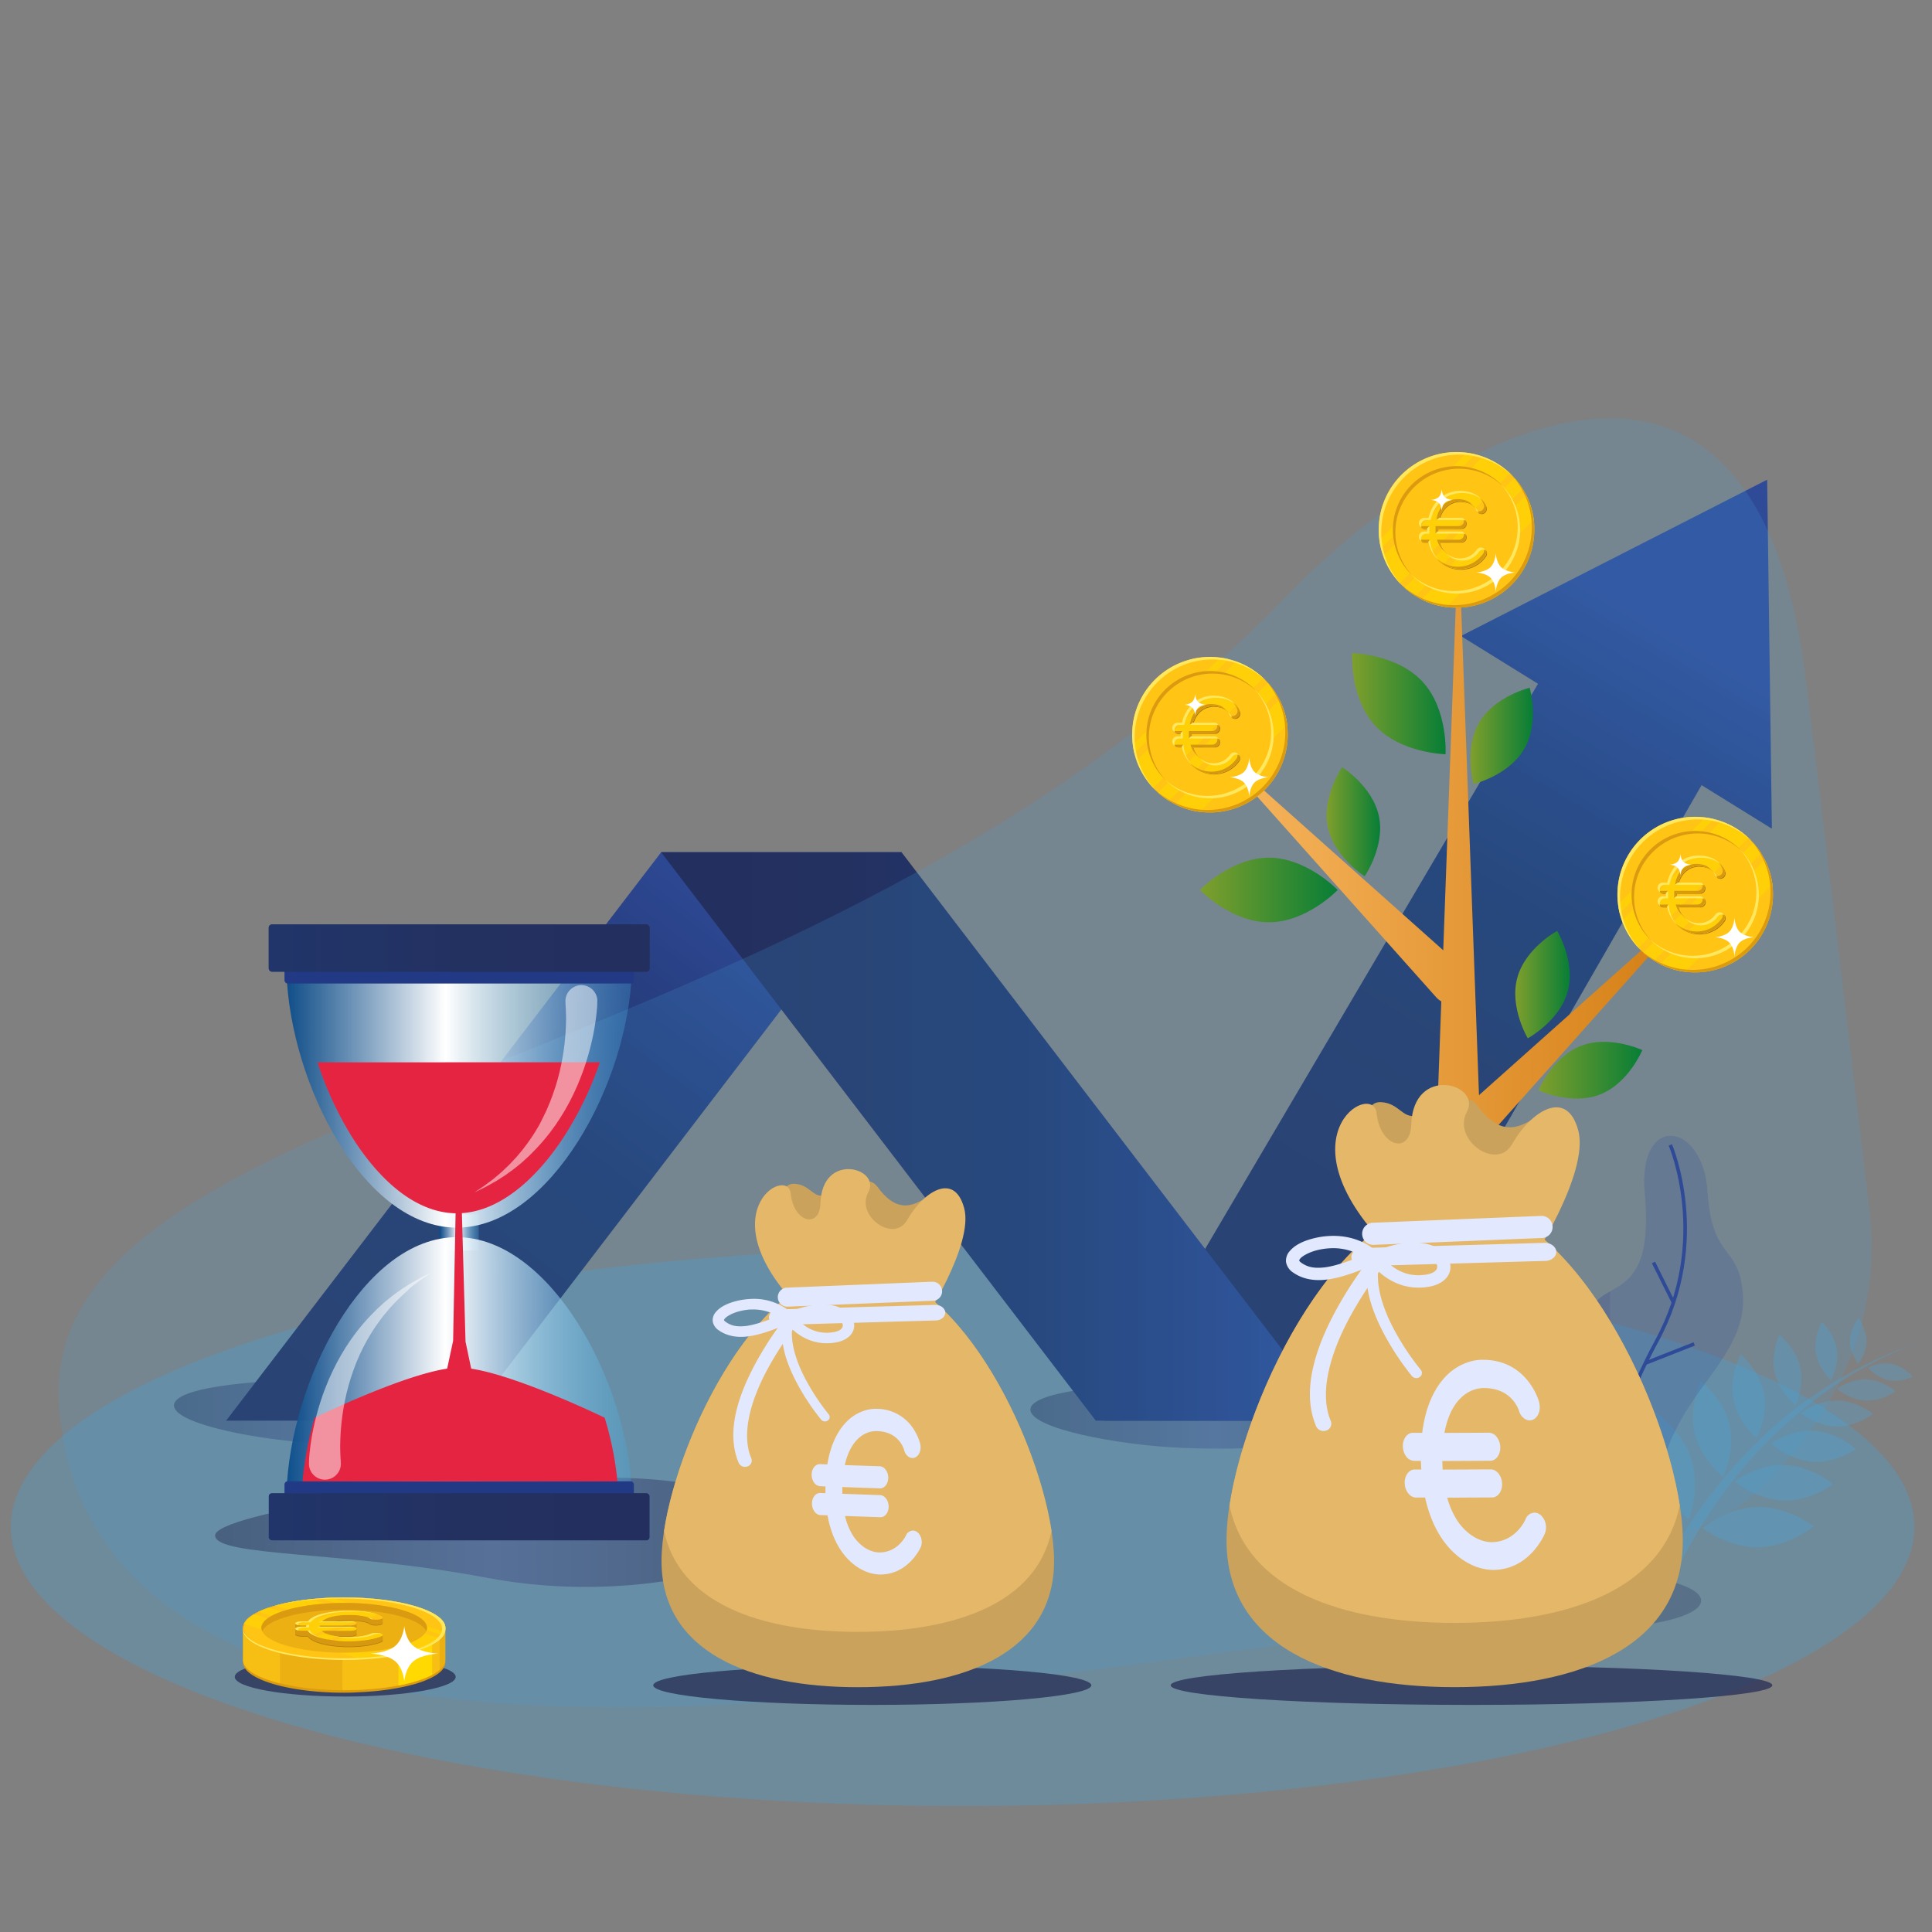 <svg xmlns="http://www.w3.org/2000/svg" xmlns:xlink="http://www.w3.org/1999/xlink" viewBox="0 0 1080 1080"><rect x="0" y="0" width="1080" height="1080" fill="#808080" stroke="none"/><defs><style>.cls-1,.cls-10,.cls-2,.cls-8{isolation:isolate;}.cls-11,.cls-2,.cls-8{fill:#45a6dd;}.cls-10,.cls-2{opacity:0.3;}.cls-19,.cls-24,.cls-29,.cls-3,.cls-30,.cls-4,.cls-8,.cls-9{mix-blend-mode:multiply;}.cls-19,.cls-26,.cls-3,.cls-4{opacity:0.5;}.cls-3{fill:url(#linear-gradient);}.cls-4{fill:url(#linear-gradient-2);}.cls-5{fill:url(#linear-gradient-3);}.cls-6{fill:url(#linear-gradient-4);}.cls-7{fill:url(#linear-gradient-5);}.cls-8{opacity:0.18;}.cls-30,.cls-9{fill:#2b3358;}.cls-9{opacity:0.3;}.cls-12{fill:#2f4b98;opacity:0.21;}.cls-13{fill:#47528a;opacity:0.2;}.cls-14,.cls-16,.cls-18{fill:none;}.cls-14{stroke:#2f4b98;stroke-width:2px;}.cls-14,.cls-18{stroke-miterlimit:10;}.cls-15{opacity:0.7;}.cls-16{stroke:#47528a;stroke-linecap:round;stroke-linejoin:round;stroke-width:1.62px;}.cls-17{fill:#f9d98a;}.cls-18{stroke:#ffb700;stroke-width:1.36px;}.cls-19{fill:url(#linear-gradient-6);}.cls-20{fill:url(#linear-gradient-7);}.cls-21{fill:url(#linear-gradient-8);}.cls-22{fill:#223a85;}.cls-23,.cls-24{fill:url(#linear-gradient-9);}.cls-25{fill:#e52442;}.cls-26,.cls-62{fill:#fff;}.cls-27{fill:url(#linear-gradient-11);}.cls-28,.cls-29{fill:url(#linear-gradient-12);}.cls-30{opacity:0.8;}.cls-31{fill:url(#linear-gradient-14);}.cls-32{fill:url(#linear-gradient-15);}.cls-33{fill:url(#linear-gradient-16);}.cls-34{fill:url(#linear-gradient-17);}.cls-35{fill:url(#linear-gradient-18);}.cls-36{fill:#e2e9fe;}.cls-37{fill:url(#linear-gradient-19);}.cls-38{fill:url(#linear-gradient-20);}.cls-39{fill:url(#linear-gradient-21);}.cls-40{fill:url(#linear-gradient-22);}.cls-41{fill:url(#linear-gradient-23);}.cls-42{fill:url(#linear-gradient-24);}.cls-43{fill:url(#linear-gradient-25);}.cls-44{fill:url(#linear-gradient-26);}.cls-45{fill:url(#linear-gradient-27);}.cls-46{fill:url(#linear-gradient-28);}.cls-47{fill:url(#linear-gradient-29);}.cls-48{fill:url(#linear-gradient-30);}.cls-49{fill:url(#linear-gradient-31);}.cls-50{fill:url(#linear-gradient-32);}.cls-51{fill:#caa25c;}.cls-52{fill:#e5b769;}.cls-53{fill:#db9b11;}.cls-54{fill:#edb013;}.cls-55{fill:#f7be13;}.cls-56{fill:#ffd900;}.cls-57{fill:#ffc414;}.cls-58{fill:#ffe75e;}.cls-59{mix-blend-mode:screen;opacity:0.6;}.cls-60{fill:#ad7a0e;}.cls-61{fill:#d69811;}</style><linearGradient id="linear-gradient" x1="97.25" y1="788.89" x2="303.79" y2="788.89" gradientUnits="userSpaceOnUse"><stop offset="0" stop-color="#2b3358"></stop><stop offset="0.5" stop-color="#47528a"></stop><stop offset="1" stop-color="#2b3358"></stop></linearGradient><linearGradient id="linear-gradient-2" x1="576" y1="791.21" x2="782.54" y2="791.21" xlink:href="#linear-gradient"></linearGradient><linearGradient id="linear-gradient-3" x1="936.19" y1="354.33" x2="745.89" y2="675.57" gradientUnits="userSpaceOnUse"><stop offset="0" stop-color="#2f4b98"></stop><stop offset="0.22" stop-color="#273e80"></stop><stop offset="0.47" stop-color="#21356a"></stop><stop offset="0.73" stop-color="#233161"></stop><stop offset="1" stop-color="#232f5e"></stop></linearGradient><linearGradient id="linear-gradient-4" x1="421.39" y1="496.7" x2="191.84" y2="796.53" xlink:href="#linear-gradient-3"></linearGradient><linearGradient id="linear-gradient-5" x1="-5017.12" y1="635.27" x2="-4639.51" y2="635.27" gradientTransform="matrix(-1, 0, 0, 1, -4269.96, 0)" xlink:href="#linear-gradient-3"></linearGradient><linearGradient id="linear-gradient-6" x1="120.24" y1="856.52" x2="429.85" y2="856.52" xlink:href="#linear-gradient"></linearGradient><linearGradient id="linear-gradient-7" x1="245.73" y1="688.92" x2="267.63" y2="688.92" gradientUnits="userSpaceOnUse"><stop offset="0" stop-color="#034889" stop-opacity="0.9"></stop><stop offset="0.46" stop-color="#fff"></stop><stop offset="1" stop-color="#45a6dd" stop-opacity="0.3"></stop></linearGradient><linearGradient id="linear-gradient-8" x1="160.17" y1="614.9" x2="353.19" y2="614.9" xlink:href="#linear-gradient-7"></linearGradient><linearGradient id="linear-gradient-9" x1="150.24" y1="529.97" x2="363.12" y2="529.97" gradientUnits="userSpaceOnUse"><stop offset="0" stop-color="#21356a"></stop><stop offset="0.5" stop-color="#233161"></stop><stop offset="1" stop-color="#232f5e"></stop></linearGradient><linearGradient id="linear-gradient-11" x1="160.17" y1="1902.23" x2="353.19" y2="1902.23" gradientTransform="matrix(1, 0, 0, -1, 0, 2665.17)" xlink:href="#linear-gradient-7"></linearGradient><linearGradient id="linear-gradient-12" x1="150.24" y1="847.87" x2="363.12" y2="847.87" xlink:href="#linear-gradient-9"></linearGradient><linearGradient id="linear-gradient-14" x1="673.19" y1="558.62" x2="952.76" y2="558.62" gradientUnits="userSpaceOnUse"><stop offset="0" stop-color="#f9b862"></stop><stop offset="1" stop-color="#d27b10"></stop></linearGradient><linearGradient id="linear-gradient-15" x1="969.12" y1="538.07" x2="918.57" y2="444.39" gradientUnits="userSpaceOnUse"><stop offset="0" stop-color="#b1c0f1"></stop><stop offset="1" stop-color="#2b3358"></stop></linearGradient><linearGradient id="linear-gradient-16" x1="931.4" y1="475.01" x2="965.35" y2="524.32" xlink:href="#linear-gradient-15"></linearGradient><linearGradient id="linear-gradient-17" x1="959.07" y1="516.3" x2="938.52" y2="484.32" xlink:href="#linear-gradient-15"></linearGradient><linearGradient id="linear-gradient-18" x1="934.74" y1="480.28" x2="962.7" y2="520.04" xlink:href="#linear-gradient-15"></linearGradient><linearGradient id="linear-gradient-19" x1="693.83" y1="450.33" x2="643.29" y2="356.65" xlink:href="#linear-gradient-15"></linearGradient><linearGradient id="linear-gradient-20" x1="656.12" y1="387.28" x2="690.06" y2="436.59" xlink:href="#linear-gradient-15"></linearGradient><linearGradient id="linear-gradient-21" x1="683.78" y1="428.57" x2="663.24" y2="396.58" xlink:href="#linear-gradient-15"></linearGradient><linearGradient id="linear-gradient-22" x1="659.46" y1="392.54" x2="687.41" y2="432.31" xlink:href="#linear-gradient-15"></linearGradient><linearGradient id="linear-gradient-23" x1="835.92" y1="336.14" x2="785.38" y2="242.45" xlink:href="#linear-gradient-15"></linearGradient><linearGradient id="linear-gradient-24" x1="798.21" y1="273.08" x2="832.16" y2="322.39" xlink:href="#linear-gradient-15"></linearGradient><linearGradient id="linear-gradient-25" x1="825.88" y1="314.37" x2="805.33" y2="282.39" xlink:href="#linear-gradient-15"></linearGradient><linearGradient id="linear-gradient-26" x1="801.55" y1="278.34" x2="829.5" y2="318.11" xlink:href="#linear-gradient-15"></linearGradient><linearGradient id="linear-gradient-27" x1="670.78" y1="497.5" x2="747.77" y2="497.5" gradientUnits="userSpaceOnUse"><stop offset="0" stop-color="#7f9f2c"></stop><stop offset="1" stop-color="#077e36"></stop></linearGradient><linearGradient id="linear-gradient-28" x1="755.79" y1="393.34" x2="808.12" y2="393.34" xlink:href="#linear-gradient-27"></linearGradient><linearGradient id="linear-gradient-29" x1="741.6" y1="459.35" x2="771.5" y2="459.35" xlink:href="#linear-gradient-27"></linearGradient><linearGradient id="linear-gradient-30" x1="847.04" y1="550.39" x2="877.49" y2="550.39" xlink:href="#linear-gradient-27"></linearGradient><linearGradient id="linear-gradient-31" x1="860.02" y1="598.26" x2="918.08" y2="598.26" xlink:href="#linear-gradient-27"></linearGradient><linearGradient id="linear-gradient-32" x1="821.97" y1="411.36" x2="856.88" y2="411.36" xlink:href="#linear-gradient-27"></linearGradient></defs><g class="cls-1"><g id="Layer_1" data-name="Layer 1"><ellipse class="cls-2" cx="538.11" cy="853.57" rx="532.05" ry="156.04"></ellipse><path class="cls-3" d="M302.31,786.53c-8.22,6.68-36.49,24-120.64,20.5-35.12-1.45-84.42-10.78-84.42-21.37s47.58-15.37,113.38-15.37S311.6,779,302.31,786.53Z"></path><path class="cls-4" d="M781.07,788.86c-8.22,6.68-36.5,24-120.64,20.49C625.3,807.9,576,798.58,576,788s47.58-15.37,113.38-15.37S790.36,781.31,781.07,788.86Z"></path><polygon class="cls-5" points="987.85 268.15 816.65 355.54 859.75 382.24 617.12 794.16 746.65 794.16 951.19 438.9 990.49 463.25 987.85 268.15"></polygon><polygon class="cls-6" points="261 794.16 504 476.39 369.6 476.39 126.39 794.16 261 794.16"></polygon><polygon class="cls-7" points="612.54 794.16 369.54 476.39 503.95 476.39 747.15 794.16 612.54 794.16"></polygon><path class="cls-8" d="M1009.45,379.45c8.41,68.32,23.09,191.32,35.63,297,12.47,105-74.46,166.67-74.46,166.67S864,901,758.26,914c-241,29.65-702.45,118.23-725.13-125.26C16.31,608.25,452.26,610.66,720.05,332.33,796.28,253.08,979.6,136.73,1009.45,379.45Z"></path><ellipse class="cls-9" cx="893.5" cy="894.76" rx="57.46" ry="15.03"></ellipse><g class="cls-10"><path class="cls-11" d="M856.1,891.17l-.15-.39-.46-1.14c-.41-1-1-2.38-1.84-4.15s-1.86-3.88-3.1-6.27-2.73-5.05-4.41-7.91-3.58-5.9-5.71-9c-1-1.59-2.18-3.17-3.32-4.8-.57-.81-1.19-1.61-1.78-2.43s-1.21-1.65-1.85-2.45c-1.28-1.62-2.55-3.3-3.93-4.92l-2-2.46-2.14-2.43-1.07-1.23-1.11-1.2c-.75-.79-1.49-1.59-2.24-2.4-1.51-1.58-3.08-3.13-4.63-4.68l-2.4-2.27c-.8-.75-1.58-1.51-2.42-2.23-1.65-1.43-3.24-2.92-4.93-4.27s-3.31-2.75-5-4L799,818.59c-.82-.64-1.7-1.21-2.53-1.81-1.68-1.18-3.32-2.36-5-3.41L789,811.78c-.4-.26-.8-.53-1.21-.78l-1.23-.72c-1.62-.94-3.18-1.9-4.73-2.76l-4.52-2.41c-.72-.4-1.44-.74-2.15-1.08l-2.08-1c-1.35-.63-2.61-1.29-3.84-1.78l-3.44-1.47c-1.05-.45-2-.87-2.93-1.19l-5.62-2.1,5.54,2.31c.89.35,1.84.81,2.88,1.3l3.36,1.58c1.22.54,2.44,1.25,3.77,1.93l2,1.06c.7.37,1.41.73,2.1,1.16l4.4,2.56c1.51.91,3,1.92,4.6,2.92l1.19.76c.39.25.78.54,1.17.81l2.38,1.67c1.63,1.1,3.21,2.33,4.83,3.56.8.62,1.64,1.22,2.43,1.88l2.41,2c1.64,1.31,3.21,2.74,4.81,4.15s3.13,2.92,4.71,4.39c.79.74,1.54,1.52,2.3,2.29l2.27,2.32c1.48,1.58,3,3.16,4.39,4.78l2.11,2.44,1,1.22,1,1.24,2,2.46,1.92,2.5c1.29,1.64,2.47,3.33,3.67,5,.6.81,1.15,1.66,1.72,2.47s1.13,1.63,1.66,2.45c1,1.64,2.11,3.22,3.07,4.81,2,3.14,3.69,6.2,5.25,9s2.87,5.49,4,7.86,2.05,4.45,2.77,6.18,1.26,3.09,1.61,4c.16.45.29.8.37,1s.13.36.13.36v0a2.61,2.61,0,1,0,4.94-1.71Z"></path><path class="cls-11" d="M842,862.19s10-6.67,13.46-17.69-1-22.2-1-22.2S844.42,829,841,840,842,862.19,842,862.19Z"></path><path class="cls-11" d="M829.11,846.33s8.37-6.53,10.66-16.45-2.35-19.46-2.35-19.46-8.37,6.54-10.66,16.45S829.11,846.33,829.11,846.33Z"></path><path class="cls-11" d="M816.62,831.77s7-6,8.61-14.63-2.77-16.76-2.77-16.76-7,6-8.61,14.64S816.62,831.77,816.62,831.77Z"></path><path class="cls-11" d="M801.88,819.37s6.14-4.79,7.83-12S808,793.06,808,793.06s-6.14,4.78-7.83,12S801.88,819.37,801.88,819.37Z"></path><path class="cls-11" d="M788.65,810.05s4.71-4.28,5.65-10.3S792,788.22,792,788.22s-4.71,4.27-5.65,10.3S788.65,810.05,788.65,810.05Z"></path><path class="cls-11" d="M778.42,804a13.39,13.39,0,0,0-.13-17.17,13.42,13.42,0,0,0,.13,17.17Z"></path><path class="cls-11" d="M795.12,864.91s9.23,7.71,20.77,7.89,21-7.26,21-7.26-9.23-7.71-20.77-7.89S795.12,864.91,795.12,864.91Z"></path><path class="cls-11" d="M787.86,849.11s8.44,6.43,18.62,6.14S824.7,848,824.7,848s-8.44-6.43-18.61-6.14S787.86,849.11,787.86,849.11Z"></path><path class="cls-11" d="M779.23,836s7.53,5.29,16.33,4.69,15.54-6.86,15.54-6.86-7.53-5.28-16.33-4.69S779.23,836,779.23,836Z"></path><path class="cls-11" d="M772.81,822.7s6.09,4.84,13.55,4.77,13.46-5,13.46-5-6.09-4.84-13.55-4.77S772.81,822.7,772.81,822.7Z"></path><path class="cls-11" d="M764.34,814.24s5.11,3.78,11.21,3.52,10.86-4.48,10.86-4.48-5.12-3.79-11.21-3.52S764.34,814.24,764.34,814.24Z"></path><path class="cls-11" d="M757.93,808.73a13.4,13.4,0,0,0,16.83-3.4,13.4,13.4,0,0,0-16.83,3.4Z"></path></g><g class="cls-10"><path class="cls-11" d="M923,892.29l.22-.57L924,890c.61-1.45,1.51-3.56,2.73-6.18s2.77-5.78,4.63-9.34,4.06-7.52,6.55-11.78,5.33-8.78,8.51-13.45c1.54-2.36,3.25-4.71,5-7.14.84-1.21,1.76-2.4,2.65-3.62s1.79-2.45,2.75-3.65c1.91-2.42,3.8-4.91,5.84-7.32l3.06-3.67,3.18-3.62,1.59-1.82,1.66-1.79q1.65-1.78,3.33-3.57c2.25-2.36,4.58-4.67,6.89-7l3.57-3.37c1.19-1.12,2.36-2.26,3.6-3.32,2.46-2.14,4.83-4.36,7.36-6.36s4.92-4.1,7.46-6l3.74-2.85c1.23-1,2.53-1.8,3.77-2.7,2.5-1.76,4.94-3.52,7.45-5.07l3.66-2.37c.61-.39,1.2-.79,1.81-1.15s1.22-.72,1.83-1.08c2.42-1.41,4.74-2.84,7-4.11l6.73-3.6c1.06-.59,2.15-1.1,3.2-1.6l3.09-1.48c2-.95,3.89-1.92,5.73-2.66l5.11-2.18c1.58-.67,3-1.31,4.36-1.78l8.37-3.13-8.24,3.44c-1.32.52-2.74,1.2-4.29,1.93l-5,2.37c-1.8.8-3.63,1.85-5.6,2.86l-3,1.59c-1,.54-2.09,1.08-3.13,1.72l-6.55,3.81c-2.24,1.36-4.49,2.86-6.84,4.35l-1.77,1.13c-.59.38-1.16.8-1.75,1.21l-3.55,2.48c-2.42,1.64-4.77,3.47-7.18,5.3-1.2.94-2.45,1.82-3.62,2.81l-3.59,3c-2.44,1.94-4.77,4.07-7.15,6.17s-4.68,4.35-7,6.54c-1.18,1.09-2.3,2.26-3.43,3.41L985,808.83c-2.2,2.36-4.4,4.72-6.53,7.11l-3.14,3.64-1.56,1.81-1.5,1.85-3,3.68-2.86,3.71c-1.92,2.44-3.69,5-5.46,7.39-.9,1.21-1.72,2.47-2.56,3.68s-1.69,2.42-2.47,3.64c-1.58,2.44-3.16,4.8-4.58,7.17-2.94,4.68-5.49,9.23-7.82,13.45s-4.28,8.16-6,11.69-3.06,6.63-4.13,9.2-1.87,4.61-2.39,6l-.56,1.54c-.12.36-.19.54-.19.54V895a3.89,3.89,0,0,1-7.35-2.55A.78.78,0,0,1,923,892.29Z"></path><path class="cls-11" d="M944.06,849.13s-14.91-9.93-20-26.33,1.5-33,1.5-33,14.91,9.93,20,26.33S944.06,849.13,944.06,849.13Z"></path><path class="cls-11" d="M963.23,825.53S950.77,815.8,947.35,801s3.5-29,3.5-29,12.47,9.73,15.88,24.49S963.23,825.53,963.23,825.53Z"></path><path class="cls-11" d="M981.83,803.85S971.41,795,969,782.06s4.12-25,4.12-25S983.55,766,986,778.9,981.83,803.85,981.83,803.85Z"></path><path class="cls-11" d="M1003.77,785.38s-9.14-7.12-11.66-17.94,2.55-21.24,2.55-21.24,9.14,7.12,11.66,17.94S1003.77,785.38,1003.77,785.38Z"></path><path class="cls-11" d="M1023.47,771.5s-7-6.36-8.41-15.34,3.36-17.16,3.36-17.16,7,6.36,8.42,15.34S1023.47,771.5,1023.47,771.5Z"></path><path class="cls-11" d="M1038.7,762.41s-4.59-5.75-4.54-12.81,4.73-12.74,4.73-12.74,4.59,5.75,4.54,12.81S1038.7,762.41,1038.7,762.41Z"></path><path class="cls-11" d="M1013.85,853.18s-13.76,11.49-30.94,11.76-31.27-10.81-31.27-10.81,13.75-11.48,30.93-11.74S1013.85,853.18,1013.85,853.18Z"></path><path class="cls-11" d="M1024.65,829.66s-12.57,9.58-27.72,9.15-27.14-10.75-27.14-10.75,12.57-9.58,27.72-9.14S1024.65,829.66,1024.65,829.66Z"></path><path class="cls-11" d="M1037.49,810.09s-11.2,7.87-24.3,7-23.14-10.21-23.14-10.21,11.2-7.87,24.31-7S1037.49,810.09,1037.49,810.09Z"></path><path class="cls-11" d="M1047.06,790.34s-9.07,7.21-20.18,7.11-20-7.48-20-7.48,9.07-7.21,20.18-7.1S1047.06,790.34,1047.06,790.34Z"></path><path class="cls-11" d="M1059.67,777.74s-7.61,5.63-16.69,5.24-16.17-6.67-16.17-6.67,7.62-5.63,16.69-5.24S1059.67,777.74,1059.67,777.74Z"></path><path class="cls-11" d="M1069.21,769.53s-6.53,3.41-13.45,2-11.61-7.06-11.61-7.06,6.53-3.41,13.45-2S1069.21,769.53,1069.21,769.53Z"></path></g><g class="cls-10"><path class="cls-11" d="M873.72,847.52l-.38-.49-1.09-1.48c-.91-1.27-2.24-3.14-3.83-5.56s-3.47-5.38-5.54-8.83-4.28-7.4-6.6-11.75-4.7-9.14-7-14.29c-1.2-2.55-2.32-5.23-3.49-8-.59-1.36-1.12-2.76-1.69-4.16s-1.16-2.81-1.68-4.26c-1.06-2.88-2.19-5.8-3.18-8.81-.5-1.49-1-3-1.53-4.51s-.94-3.07-1.42-4.61l-.71-2.32-.66-2.34c-.43-1.56-.87-3.13-1.3-4.7-.83-3.16-1.58-6.35-2.34-9.53l-1-4.81c-.34-1.6-.69-3.19-.95-4.81-.53-3.21-1.18-6.39-1.56-9.59s-.92-6.34-1.19-9.49c-.15-1.57-.31-3.13-.47-4.68s-.21-3.09-.32-4.61c-.19-3.06-.41-6.06-.43-9,0-1.47-.06-2.93-.09-4.37,0-.71,0-1.43,0-2.14s0-1.41,0-2.12c.07-2.8.06-5.53.19-8.16s.31-5.17.45-7.61c.06-1.22.19-2.41.32-3.57s.23-2.3.35-3.41c.25-2.21.4-4.32.73-6.27s.57-3.8.82-5.5.47-3.25.77-4.65c1.09-5.58,1.71-8.77,1.71-8.77s-.5,3.21-1.38,8.83c-.25,1.39-.41,3-.6,4.67s-.39,3.53-.61,5.5-.32,4.06-.49,6.27c-.07,1.11-.15,2.24-.23,3.41s-.16,2.34-.17,3.56q-.09,3.64-.18,7.58c0,2.62.08,5.33.12,8.1,0,.7,0,1.4,0,2.1s.08,1.41.12,2.13c.08,1.42.17,2.86.26,4.32.12,2.92.45,5.88.75,8.9.17,1.5.27,3,.49,4.55s.43,3.06.64,4.6c.38,3.1,1,6.2,1.52,9.33s1.25,6.25,1.9,9.4c.31,1.58.72,3.14,1.1,4.7l1.17,4.69c.86,3.11,1.72,6.22,2.65,9.29.48,1.53,1,3.06,1.45,4.58l.73,2.28.79,2.25,1.57,4.47c.55,1.46,1.11,2.92,1.66,4.37,1.08,2.92,2.3,5.74,3.44,8.53.56,1.4,1.21,2.75,1.8,4.11s1.18,2.7,1.81,4c1.25,2.61,2.43,5.19,3.7,7.65,2.46,5,5,9.51,7.37,13.7s4.72,7.92,6.86,11.19,4,6.08,5.67,8.34,2.94,4,3.85,5.16l1,1.29.37.44,0,.05a3.89,3.89,0,0,1-6,4.93Z"></path><path class="cls-11" d="M848,807s-16.27,7.5-32.93,3.28-27.38-18.57-27.38-18.57,16.27-7.51,32.92-3.29S848,807,848,807Z"></path><path class="cls-11" d="M837.86,778.33s-14.81,5.52-29.18.71-22.85-18.16-22.85-18.16,14.81-5.52,29.18-.71S837.86,778.33,837.86,778.33Z"></path><path class="cls-11" d="M829.13,751.13s-13,4.23-25.28-.48-19.1-16.58-19.1-16.58,13-4.22,25.28.49S829.13,751.13,829.13,751.13Z"></path><path class="cls-11" d="M824.87,722.77s-10.84,4.06-21.38.54S786.73,710,786.73,710s10.85-4.06,21.38-.54S824.87,722.77,824.87,722.77Z"></path><path class="cls-11" d="M823.37,698.71s-9.1,2.66-17.48-.85S793,686,793,686s9.1-2.66,17.47.85S823.37,698.71,823.37,698.71Z"></path><path class="cls-11" d="M823.59,681s-7.3.9-13.29-2.84-8.38-10.7-8.38-10.7,7.31-.89,13.29,2.85S823.59,681,823.59,681Z"></path><path class="cls-11" d="M887.93,749.68s2.58,17.73-6.18,32.5-25.58,21-25.58,21-2.59-17.73,6.19-32.5S887.93,749.68,887.93,749.68Z"></path><path class="cls-11" d="M873.54,728.16s1.58,15.73-6.72,28.4-23.36,17.5-23.36,17.5-1.59-15.72,6.72-28.4S873.54,728.16,873.54,728.16Z"></path><path class="cls-11" d="M863.58,707s.85,13.67-6.77,24.37S836,745.7,836,745.7s-.85-13.67,6.77-24.36S863.58,707,863.58,707Z"></path><path class="cls-11" d="M851.77,688.48s1.39,11.5-4.51,20.91-16.86,13.16-16.86,13.16-1.39-11.5,4.51-20.91S851.77,688.48,851.77,688.48Z"></path><path class="cls-11" d="M847.63,671.14s.82,9.43-4.27,17-14.15,10.29-14.15,10.29-.81-9.44,4.27-17S847.63,671.14,847.63,671.14Z"></path><path class="cls-11" d="M845.63,658.72s-.51,7.34-5.32,12.5-12.1,6.19-12.1,6.19.51-7.34,5.32-12.5S845.63,658.72,845.63,658.72Z"></path></g><path class="cls-12" d="M915,894.72s-11.5-12.32-1.84-23,28.31-23.46,23.7-38.62-11.55-12.92,2.38-38.54,37.41-43.75,35-71.66-17.17-17.85-19.75-57-39.1-43.87-35.07,1.07-9.88,49.39-22.46,56.69C872.25,740.22,902.26,765,877.5,795c-15.65,20.9-30.42,14.48-23.14,73.5S931.66,912.38,915,894.72Z"></path><path class="cls-13" d="M896.93,723.7c1.07-.63,2.16-1.23,3.25-1.84-1,20.56.5,71.76,36.39,110.3.1.31.2.62.3,1,4.61,15.16-14,27.94-23.7,38.62s1.84,23,1.84,23c16.65,17.66-53.38,32.79-60.65-26.23s7.49-52.6,23.14-73.5C902.26,765,872.25,740.22,896.93,723.7Z"></path><path class="cls-14" d="M933.73,640s23,53.38-7.62,109.66S880.32,881.35,884,896.7"></path><line class="cls-14" x1="868.34" y1="824.28" x2="888.26" y2="855.22"></line><line class="cls-14" x1="892.87" y1="780.31" x2="903.14" y2="802.39"></line><line class="cls-14" x1="924.31" y1="705.73" x2="935.46" y2="728.11"></line><line class="cls-14" x1="947.07" y1="751.26" x2="919.79" y2="761.99"></line><line class="cls-14" x1="918.83" y1="822.59" x2="894.03" y2="834.57"></line><path class="cls-12" d="M871,888.72s-8.88-4.26-5.89-12.12,10.41-18.8,4.67-26.07-9-4.57-6.9-21.48,11-31.76,3.78-46.43-13.15-6.06-22.88-26.8-30.61-15.55-18.85,8,5.13,29-.17,35.63c-9.91,14.24,11.69,21.32,4.61,42.93-4.07,14.7-13.48,14.35,3,44.92S883.8,894.78,871,888.72Z"></path><path class="cls-13" d="M824.74,799.5c.46-.57.92-1.14,1.39-1.7,3.8,11.41,15.54,39,43.27,52.28l.36.45c5.74,7.27-1.69,18.2-4.67,26.07S871,888.72,871,888.72c12.82,6.06-22.07,29.2-38.59-1.37s-7.11-30.22-3-44.92C836.43,820.82,814.83,813.74,824.74,799.5Z"></path><path class="cls-13" d="M896.42,834.18s4.38-15-6.88-22.7-19.51-2.37-11.6,11.83-5.09,19.65-7.64,34.77-2.75,46.08,6.41,49,22-11.71,19.35-23-6.56-33.15-3.22-40.38S896.42,834.18,896.42,834.18Z"></path><g class="cls-15"><path class="cls-16" d="M827,746.12s23.88,24.15,19.18,61.3,3.1,81.4,8.37,89"></path><line class="cls-16" x1="830.59" y1="860.31" x2="848.02" y2="872.92"></line><line class="cls-16" x1="834.58" y1="831.17" x2="844.87" y2="841"></line><line class="cls-16" x1="835.82" y1="783.89" x2="846.65" y2="793.7"></line><line class="cls-16" x1="857.9" y1="803.82" x2="845.34" y2="815.47"></line><line class="cls-16" x1="857.71" y1="848.65" x2="846.76" y2="860.45"></line></g><path class="cls-16" d="M879.83,810.71s11.76,19.94,7.08,35.09-13.66,42-5.24,58.2"></path><line class="cls-16" x1="874.96" y1="855.37" x2="881.81" y2="863.19"></line><line class="cls-16" x1="882.28" y1="830.31" x2="888.04" y2="838.34"></line><line class="cls-16" x1="891.78" y1="841.77" x2="886.75" y2="846.33"></line><line class="cls-16" x1="890.23" y1="874.55" x2="878.39" y2="882.49"></line><path class="cls-17" d="M890.86,903.24c-3.79-5.87-5.18-5.77-2.68-26s21.36-40.81,10.39-60.16-29.17-13.15-35.37,18,1.85,72.74,19.39,74.14C885.36,909.44,893.77,907.75,890.86,903.24Z"></path><path class="cls-18" d="M893,812.57s-35.13,21.3-12.37,94.67"></path><line class="cls-18" x1="872.09" y1="824.34" x2="875.99" y2="839.06"></line><line class="cls-18" x1="866.69" y1="852.21" x2="873.04" y2="866.32"></line><line class="cls-18" x1="867" y1="878.93" x2="875.81" y2="888.54"></line><line class="cls-18" x1="883.64" y1="869.88" x2="874.32" y2="880"></line><line class="cls-18" x1="887.34" y1="842.13" x2="873.49" y2="852.15"></line><path class="cls-19" d="M429.85,861.44c0,12-75.13,36.21-157.69,20.55-78.84-15-151.92-11.63-151.92-23.67s129.35-32.39,215.38-32.39S429.85,849.4,429.85,861.44Z"></path><rect class="cls-20" x="245.73" y="678.77" width="21.9" height="20.3"></rect><path class="cls-21" d="M160.17,543.55c2,62.27,43.18,142.7,95.21,142.7s95.66-80.43,97.81-142.7Z"></path><rect class="cls-22" x="159.03" y="539.9" width="195.31" height="9.9" rx="1.77"></rect><rect class="cls-23" x="150.24" y="516.79" width="212.87" height="26.37" rx="1.77"></rect><rect class="cls-24" x="150.24" y="516.79" width="212.87" height="26.37" rx="1.77"></rect><path class="cls-25" d="M177.49,593.86a192.58,192.58,0,0,0,18.37,40.21c8.3,13.58,17.92,24.74,27.82,32.26,10.41,7.9,21.07,11.91,31.7,11.91s21.48-4,32.15-12c10.16-7.56,20.08-18.74,28.69-32.32a191.8,191.8,0,0,0,19.12-40.1Z"></path><path class="cls-26" d="M333.87,559.93s0,.14,0,.42,0,.36,0,.59,0,.44,0,.71c-.06,1.07-.17,2.58-.37,4.46s-.5,4.14-.89,6.71-.93,5.44-1.64,8.53c-.32,1.55-.75,3.15-1.15,4.81l-.68,2.51c-.23.85-.47,1.71-.74,2.57s-.53,1.74-.8,2.63-.59,1.77-.89,2.67c-.58,1.81-1.29,3.61-2,5.46-.34.92-.74,1.83-1.11,2.76s-.74,1.86-1.17,2.77c-.84,1.85-1.65,3.72-2.6,5.55-.46.92-.92,1.85-1.39,2.77l-1.5,2.74-.75,1.36c-.25.46-.53.9-.8,1.35L313.74,624c-.53.9-1.14,1.75-1.71,2.62s-1.14,1.73-1.73,2.58l-1.83,2.5c-.62.83-1.2,1.67-1.86,2.45a110.08,110.08,0,0,1-7.87,9c-1.38,1.36-2.66,2.75-4.07,4l-2,1.84-1,.9-1,.84c-1.38,1.1-2.68,2.2-4,3.19l-3.87,2.78c-.61.46-1.24.86-1.86,1.24s-1.21.78-1.8,1.15c-1.18.73-2.25,1.48-3.35,2l-3,1.68c-.93.52-1.78,1-2.58,1.36l-5,2.41,4.58-3.06c.74-.47,1.51-1.06,2.35-1.7l2.72-2c1-.7,1.94-1.58,3-2.45l1.59-1.35c.55-.46,1.1-.93,1.63-1.46l3.35-3.19c1.13-1.13,2.23-2.36,3.39-3.58l.88-.94.83-1,1.68-2c1.17-1.33,2.21-2.82,3.32-4.27a104,104,0,0,0,6.18-9.41c.51-.8.94-1.66,1.4-2.51L303.4,625c.43-.86.84-1.74,1.26-2.6s.87-1.73,1.23-2.63L307,617.1c.19-.44.39-.88.56-1.33l.51-1.34,1-2.69c.31-.9.61-1.8.91-2.7.64-1.78,1.13-3.6,1.66-5.37.27-.88.47-1.78.7-2.66s.48-1.76.66-2.64c.38-1.76.8-3.47,1.09-5.17.16-.85.33-1.68.47-2.51s.26-1.66.39-2.47.23-1.61.33-2.4.2-1.56.3-2.33c.15-1.53.33-3,.42-4.43.25-2.84.33-5.44.4-7.74s0-4.28-.05-5.9-.14-2.86-.21-3.67c0-.21,0-.38,0-.54s0-.22,0-.3l0-.32a8.92,8.92,0,0,1,17.74-1.94,9.71,9.71,0,0,1,.05,1.2Z"></path><path class="cls-27" d="M160.17,834.3c2-62.27,43.18-142.71,95.21-142.71S351,772,353.19,834.3Z"></path><rect class="cls-22" x="159.03" y="828.05" width="195.31" height="9.9" rx="1.77"></rect><rect class="cls-28" x="150.24" y="834.69" width="212.87" height="26.37" rx="1.77"></rect><rect class="cls-29" x="150.24" y="834.69" width="212.87" height="26.37" rx="1.77"></rect><path class="cls-25" d="M175.89,792.51a186.77,186.77,0,0,0-6.75,35.57h176A179.28,179.28,0,0,0,338,792.51s-57.82-28.09-81.46-28C233.06,764.53,175.89,792.51,175.89,792.51Z"></path><path class="cls-26" d="M172.75,817.91s0-.14,0-.42,0-.35,0-.59,0-.44,0-.71c.06-1.07.17-2.57.37-4.46s.5-4.14.89-6.71.93-5.43,1.64-8.53c.32-1.55.75-3.15,1.15-4.8.22-.83.45-1.66.68-2.51s.47-1.71.74-2.58l.8-2.63c.28-.88.59-1.77.89-2.67.58-1.8,1.29-3.61,2-5.45.34-.93.74-1.84,1.11-2.76s.74-1.86,1.17-2.78c.84-1.84,1.65-3.72,2.6-5.55l1.39-2.77q.74-1.37,1.5-2.73l.75-1.37c.25-.45.53-.89.8-1.34l1.61-2.68c.53-.9,1.14-1.74,1.71-2.61s1.14-1.74,1.73-2.59l1.83-2.5c.62-.82,1.2-1.67,1.86-2.45a110.08,110.08,0,0,1,7.87-9c1.38-1.36,2.66-2.75,4.07-4l2-1.84,1-.9,1-.84c1.38-1.09,2.68-2.19,4-3.19l3.87-2.78c.61-.46,1.24-.85,1.86-1.24l1.8-1.15c1.18-.73,2.25-1.47,3.35-2.05l3-1.67c.93-.52,1.78-1,2.58-1.37l5-2.41-4.58,3.07c-.74.46-1.51,1.05-2.35,1.69l-2.72,2c-1,.71-1.94,1.59-3,2.46L227.25,722c-.55.46-1.1.92-1.63,1.45l-3.35,3.19c-1.13,1.13-2.23,2.36-3.4,3.59q-.42.46-.87.93l-.83,1c-.55.67-1.12,1.34-1.69,2-1.16,1.32-2.2,2.81-3.31,4.26A105.39,105.39,0,0,0,206,747.8c-.51.8-.94,1.67-1.4,2.51s-.91,1.69-1.37,2.54-.84,1.74-1.26,2.61-.87,1.72-1.23,2.62l-1.14,2.66c-.19.44-.39.88-.56,1.33l-.51,1.35-1,2.68c-.31.9-.61,1.8-.91,2.7-.64,1.78-1.13,3.6-1.66,5.37-.27.88-.47,1.79-.71,2.67s-.47,1.75-.65,2.63c-.38,1.76-.8,3.47-1.09,5.17-.16.85-.33,1.69-.47,2.52l-.39,2.46c-.13.81-.23,1.61-.33,2.4s-.2,1.57-.3,2.33c-.15,1.54-.33,3-.42,4.43-.25,2.84-.33,5.45-.4,7.74s0,4.29.05,5.9.13,2.87.2,3.68c0,.2,0,.38.05.53s0,.23,0,.31l0,.31a8.92,8.92,0,0,1-17.74,1.94,8,8,0,0,1-.05-1.2Z"></path><polygon class="cls-25" points="264.96 772.45 248.4 772.45 253.3 749.49 254.81 671.5 258.01 671.5 260.24 750.02 264.96 772.45"></polygon><path class="cls-30" d="M990.74,942.1c0,6-75.29,10.95-168.17,10.95s-168.16-4.9-168.16-10.95,75.29-11,168.16-11S990.74,936.05,990.74,942.1Z"></path><path class="cls-30" d="M610.06,942.1c0,6-54.82,10.95-122.45,10.95s-122.44-4.9-122.44-10.95,54.82-11,122.44-11S610.06,936.05,610.06,942.1Z"></path><path class="cls-30" d="M254.74,937.38c0,6-27.65,11-61.76,11s-61.75-4.91-61.75-11,27.65-11,61.75-11S254.74,931.33,254.74,937.38Z"></path><path class="cls-31" d="M952.76,499.82l-126,112.39L815.28,297.88l-8.5,233.33L673.19,412.08,802.8,557.43c.28.31.59.62.9.9a11.06,11.06,0,0,0,2,1.43l-9.45,259.6h38L827.74,640Z"></path><path class="cls-32" d="M986.43,499.82a38,38,0,1,1-37.95-38A37.95,37.95,0,0,1,986.43,499.82Z"></path><path class="cls-33" d="M983.32,499.82A34.84,34.84,0,1,1,948.48,465,34.84,34.84,0,0,1,983.32,499.82Z"></path><path class="cls-34" d="M975.64,499.82a27.16,27.16,0,1,1-27.16-27.16A27.16,27.16,0,0,1,975.64,499.82Z"></path><path class="cls-35" d="M974,499.82a25.51,25.51,0,1,1-25.51-25.52A25.51,25.51,0,0,1,974,499.82Z"></path><path class="cls-36" d="M957.81,509.94a11.29,11.29,0,0,1-6.31,3V517h-5.16v-3.88a24.81,24.81,0,0,1-5.25-.84,16.08,16.08,0,0,1-4.16-1.72l2.78-6.3a17.83,17.83,0,0,0,4.1,1.71,16.32,16.32,0,0,0,4.36.64,6.78,6.78,0,0,0,2.56-.35,1.13,1.13,0,0,0,.77-1c0-.54-.34-.94-1-1.21a21.57,21.57,0,0,0-3.31-.88,37.59,37.59,0,0,1-4.94-1.34,8.26,8.26,0,0,1-3.44-2.34,6.35,6.35,0,0,1-1.47-4.41,7.52,7.52,0,0,1,2.33-5.53,11.5,11.5,0,0,1,6.68-2.92v-4h5.16v3.91a18.5,18.5,0,0,1,7.43,2.12l-2.6,6.26a15.85,15.85,0,0,0-7.14-1.9c-2.22,0-3.33.54-3.33,1.61,0,.51.33.9,1,1.15a21,21,0,0,0,3.26.83,32.27,32.27,0,0,1,4.94,1.26,8.67,8.67,0,0,1,3.49,2.32,6.25,6.25,0,0,1,1.49,4.4A7.46,7.46,0,0,1,957.81,509.94Z"></path><path class="cls-37" d="M711.15,412.08a38,38,0,1,1-38-37.95A38,38,0,0,1,711.15,412.08Z"></path><path class="cls-38" d="M708,412.08a34.84,34.84,0,1,1-34.84-34.84A34.84,34.84,0,0,1,708,412.08Z"></path><path class="cls-39" d="M700.35,412.08a27.16,27.16,0,1,1-27.16-27.16A27.16,27.16,0,0,1,700.35,412.08Z"></path><path class="cls-40" d="M698.71,412.08a25.52,25.52,0,1,1-25.52-25.51A25.52,25.52,0,0,1,698.71,412.08Z"></path><path class="cls-36" d="M682.53,422.2a11.26,11.26,0,0,1-6.32,3v4.06h-5.16v-3.87a24.19,24.19,0,0,1-5.25-.85,15.48,15.48,0,0,1-4.15-1.72l2.78-6.29a17.63,17.63,0,0,0,4.1,1.7,15.86,15.86,0,0,0,4.35.64,6.74,6.74,0,0,0,2.56-.35,1.11,1.11,0,0,0,.77-1c0-.54-.33-.94-1-1.21a21.57,21.57,0,0,0-3.31-.88,38.18,38.18,0,0,1-4.94-1.33,8.45,8.45,0,0,1-3.44-2.35,6.36,6.36,0,0,1-1.46-4.41,7.49,7.49,0,0,1,2.32-5.52,11.47,11.47,0,0,1,6.68-2.93v-4h5.16v3.92a18.3,18.3,0,0,1,7.43,2.12l-2.6,6.26a15.84,15.84,0,0,0-7.13-1.9c-2.22,0-3.33.53-3.33,1.6,0,.52.33.9,1,1.16a21.08,21.08,0,0,0,3.25.82,34.44,34.44,0,0,1,4.94,1.26,8.66,8.66,0,0,1,3.5,2.33,6.27,6.27,0,0,1,1.48,4.39A7.47,7.47,0,0,1,682.53,422.2Z"></path><path class="cls-41" d="M853.24,297.88a38,38,0,1,1-38-37.95A38,38,0,0,1,853.24,297.88Z"></path><path class="cls-42" d="M850.13,297.88A34.84,34.84,0,1,1,815.29,263,34.84,34.84,0,0,1,850.13,297.88Z"></path><path class="cls-43" d="M842.44,297.88a27.16,27.16,0,1,1-27.15-27.15A27.16,27.16,0,0,1,842.44,297.88Z"></path><path class="cls-44" d="M840.8,297.88a25.52,25.52,0,1,1-25.51-25.51A25.51,25.51,0,0,1,840.8,297.88Z"></path><path class="cls-36" d="M824.62,308a11.2,11.2,0,0,1-6.31,3v4.07h-5.17v-3.88a24.29,24.29,0,0,1-5.25-.85,15.81,15.81,0,0,1-4.15-1.71l2.78-6.3a17.39,17.39,0,0,0,4.1,1.7,15.93,15.93,0,0,0,4.36.64,6.58,6.58,0,0,0,2.56-.35,1.11,1.11,0,0,0,.77-1c0-.54-.34-.94-1-1.2a20.76,20.76,0,0,0-3.31-.88,37.16,37.16,0,0,1-4.94-1.34,8.55,8.55,0,0,1-3.45-2.34,6.4,6.4,0,0,1-1.46-4.42,7.51,7.51,0,0,1,2.33-5.52,11.47,11.47,0,0,1,6.67-2.93v-4h5.17v3.92a18.39,18.39,0,0,1,7.43,2.12l-2.6,6.26a15.88,15.88,0,0,0-7.14-1.9c-2.22,0-3.33.53-3.33,1.61,0,.51.33.89,1,1.15a20.15,20.15,0,0,0,3.26.82,35.14,35.14,0,0,1,4.94,1.26,8.7,8.7,0,0,1,3.49,2.33,6.22,6.22,0,0,1,1.48,4.39A7.43,7.43,0,0,1,824.62,308Z"></path><path class="cls-45" d="M747.77,497.5s-17.23,18.06-38.5,18.06-38.49-18.06-38.49-18.06,17.23-18.05,38.49-18.05S747.77,497.5,747.77,497.5Z"></path><path class="cls-46" d="M808.07,421.62s-25-.41-39.38-16-12.85-40.53-12.85-40.53,25,.42,39.38,16S808.07,421.62,808.07,421.62Z"></path><path class="cls-47" d="M762.84,489.84s-17.11-10.7-20.59-27.54,8-33.43,8-33.43,17.12,10.69,20.59,27.53S762.84,489.84,762.84,489.84Z"></path><path class="cls-48" d="M854.05,580.42s-10.4-17.3-5.86-33.88,22.29-26.17,22.29-26.17,10.4,17.29,5.87,33.87S854.05,580.42,854.05,580.42Z"></path><path class="cls-49" d="M860,609.5s7.73-18.65,23.76-24.86,34.3,2.38,34.3,2.38-7.72,18.65-23.76,24.85S860,609.5,860,609.5Z"></path><path class="cls-50" d="M823.75,438.25s-5.59-19.39,3.06-34.25,28.29-19.54,28.29-19.54,5.6,19.39-3.06,34.24S823.75,438.25,823.75,438.25Z"></path><path class="cls-51" d="M940.69,861.13c0,58.89-57.1,82-127.53,82s-127.53-23.14-127.53-82,57.09-190.08,127.53-190.08S940.69,802.23,940.69,861.13Z"></path><path class="cls-51" d="M764,631.18s-2-15.6,8.06-15.07,11.9,9.24,19.56,7.53,10-10.17,16.09-5.94,11.21-9.2,18.54.79c19.87,27.06,34.12-2.91,37.81,8.19s2.91,18-7.93,23S839,656.55,814.48,655,763.55,652.59,764,631.18Z"></path><path class="cls-52" d="M813.16,671.05c-63.44,0-116,106.4-125.87,170.57,9.79,46.79,62.41,65.59,125.87,65.59S929.24,888.41,939,841.62C929.2,777.45,876.59,671.05,813.16,671.05Z"></path><path class="cls-52" d="M855,706.94s33.73-51.05,27.25-75.05-26.72-10.42-37,7.7c-8.66,15.24-33.67-2.55-25.24-18.1s-30-26.66-31.11,7.16c-.57,16.9-17.41,12.54-19.35-6.28s-56.56,13.26,9,77.88Z"></path><path class="cls-36" d="M861.45,679.72H861l-93.64,3.81a6.18,6.18,0,1,0,.54,12.35l93.64-3.82a6.18,6.18,0,1,0-.1-12.35Z"></path><path class="cls-36" d="M863.64,694.77h-.44l-20.69.59-80.8,2.29a6.73,6.73,0,0,0-5.51,2.66,4.16,4.16,0,0,0,.23,5.1,7.06,7.06,0,0,0,5.73,2.34l80.81-2.3,20.68-.59c3.51,0,6.33-2.28,6.33-5S867.15,694.8,863.64,694.77Z"></path><path class="cls-36" d="M771.77,699a4.55,4.55,0,0,0-3.71,1.62,213.35,213.35,0,0,0-22.12,33.43c-10.09,19.08-18.77,43.13-10.2,63.3a4.55,4.55,0,0,0,5.71,2.3,4,4,0,0,0,2.48-5.27c-6.89-16.23.27-38.54,9.92-56.77a206.08,206.08,0,0,1,21.17-32,3.8,3.8,0,0,0,.57-4.2A4.44,4.44,0,0,0,771.77,699Z"></path><path class="cls-36" d="M769.21,699a3.1,3.1,0,0,0-2.79,1.85c-6,14.25.09,31.27,7.22,44.74a150.57,150.57,0,0,0,15.63,23.64,3.21,3.21,0,0,0,2.89,1.1,3.08,3.08,0,0,0,2.47-1.76,2.69,2.69,0,0,0-.44-2.85,145,145,0,0,1-15-22.65c-6.81-12.87-11.88-28.66-7-40.13a2.68,2.68,0,0,0-.34-2.72A3.14,3.14,0,0,0,769.21,699Z"></path><path class="cls-36" d="M743.39,690.91a45.63,45.63,0,0,0-9.1,1.34c-5.61,1.41-10.31,3.61-13.21,7a8.06,8.06,0,0,0-2.19,6.19,8.81,8.81,0,0,0,4,5.93c4.62,3.23,10.64,4.8,18.17,4,6.86-.73,15.42-3.49,26.26-8.09,4,4.76,14.67,14.9,31.54,12,5.73-1,10-3.93,11.42-7.92s-.1-8.42-3.55-11.51c-6.63-5.95-19.86-7.73-37.52-.59C761.73,692.82,752.19,690.48,743.39,690.91Zm.25,6.87a31.27,31.27,0,0,1,17.67,4.34c-8.87,3.56-16.1,5.84-21.11,6.38-6.11.66-9.57-.38-12.81-2.64-1-.74-1.09-1.09-1.11-1.21s0-.44.6-1.16c1.23-1.41,4.79-3.48,9.37-4.63A38.23,38.23,0,0,1,743.64,697.78Zm47.27,3.54c5.23.17,8.78,1.7,10.63,3.37s2.14,3.21,1.71,4.41-1.85,2.68-5.77,3.36c-11.6,2-19.05-3.87-22.79-7.84C781.09,702.34,786.7,701.18,790.91,701.32Z"></path><path class="cls-36" d="M857.74,845.58a5.6,5.6,0,0,0-5,3.83c-.47,1.06-5.93,12.6-18.95,12.66a16.39,16.39,0,0,1-2.44-.19,21.24,21.24,0,0,1-7.48-2.81,29.9,29.9,0,0,1-10.4-11,44.15,44.15,0,0,1-3.66-8.18c-.29-.86-.57-1.76-.83-2.69l25.08-.12c3.32,0,5.84-3.54,5.62-7.88s-3.09-7.83-6.41-7.81l-26.81.12-.06-1.09c-.06-1.27-.1-2.5-.12-3.7l26.75-.13c3.32,0,5.84-3.54,5.62-7.87a9.4,9.4,0,0,0-2.37-5.92,5.54,5.54,0,0,0-4-1.9l-24.83.11c3.29-18.1,13.08-25,22-25.08,6.69,0,12,2.1,15.84,6.31a19.22,19.22,0,0,1,2.79,4,14.59,14.59,0,0,1,1,2.23l0,0v0h0a8.12,8.12,0,0,0,3.43,4.8,5.1,5.1,0,0,0,2.59.73c3.32,0,5.84-3.55,5.62-7.88a9.46,9.46,0,0,0-.34-2.16h0a1,1,0,0,1,0-.12l0-.11c-.06-.2-.16-.54-.31-1a37.4,37.4,0,0,0-3.87-7.88c-4.36-6.76-12.67-14.79-27.48-14.72a25.67,25.67,0,0,0-5.1.53,30.65,30.65,0,0,0-16.85,10.32c-.72.84-1.42,1.72-2.08,2.64s-1.38,2-2.07,3.18c-3.12,5.31-6.16,13-7.56,23.88l0,.28-5.23,0c-3.32,0-5.83,3.54-5.61,7.88a9.82,9.82,0,0,0,1.55,4.88,5.94,5.94,0,0,0,4.86,2.93l3.69,0c0,1.22.07,2.44.13,3.71,0,.37.05.72.07,1.09l-3.66,0c-3.32,0-5.83,3.54-5.61,7.87s3.08,7.84,6.4,7.82l5,0a73,73,0,0,0,4.75,14.58,55.89,55.89,0,0,0,4.1,7.54,47.71,47.71,0,0,0,5.3,6.79,42.9,42.9,0,0,0,4.91,4.46,36.26,36.26,0,0,0,6.58,4.08,29.27,29.27,0,0,0,12.39,3c20.33-.09,28.54-19.46,28.88-20.29h0a9.53,9.53,0,0,0,.67-4.07C863.93,849.07,861.06,845.57,857.74,845.58Zm-8.65-57.14h0Z"></path><path class="cls-51" d="M589.23,872.58c0,50.67-49.12,70.58-109.72,70.58s-109.72-19.91-109.72-70.58,49.12-163.53,109.72-163.53S589.23,821.91,589.23,872.58Z"></path><path class="cls-51" d="M437.18,674.75s-1.71-13.42,6.94-13,10.23,7.94,16.82,6.47,8.57-8.75,13.84-5.11,9.66-7.91,16,.68c17.1,23.28,29.35-2.5,32.53,7s2.5,15.46-6.82,19.79-14.74,5.9-35.8,4.54S436.83,693.17,437.18,674.75Z"></path><path class="cls-52" d="M479.51,709.05c-54.58,0-99.84,91.54-108.3,146.75,8.43,40.26,53.7,56.43,108.3,56.43s99.87-16.17,108.3-56.43C579.35,800.59,534.08,709.05,479.51,709.05Z"></path><path class="cls-52" d="M515.54,739.93s29-43.92,23.44-64.57-23-9-31.86,6.62c-7.45,13.11-29-2.19-21.72-15.57s-25.79-22.94-26.76,6.16c-.49,14.54-15,10.79-16.65-5.4s-48.66,11.41,7.7,67Z"></path><path class="cls-36" d="M521.06,716.51h-.38l-80.57,3.29a5.32,5.32,0,1,0,.47,10.62l80.56-3.28a5.32,5.32,0,1,0-.08-10.63Z"></path><path class="cls-36" d="M522.94,729.46h-.38l-17.8.51-69.52,2a5.84,5.84,0,0,0-4.74,2.29,3.59,3.59,0,0,0,.2,4.39,6.06,6.06,0,0,0,4.93,2l69.53-2,17.79-.5c3,0,5.45-2,5.45-4.35S526,729.48,522.94,729.46Z"></path><path class="cls-36" d="M443.9,733.13a3.94,3.94,0,0,0-3.19,1.39,183.64,183.64,0,0,0-19,28.77c-8.68,16.41-16.15,37.1-8.78,54.45a3.91,3.91,0,0,0,4.91,2,3.41,3.41,0,0,0,2.14-4.53c-5.93-14,.23-33.16,8.53-48.84a176.57,176.57,0,0,1,18.22-27.56,3.28,3.28,0,0,0,.49-3.62A3.85,3.85,0,0,0,443.9,733.13Z"></path><path class="cls-36" d="M441.69,733.13a2.66,2.66,0,0,0-2.39,1.59c-5.21,12.27.07,26.9,6.21,38.49A129.7,129.7,0,0,0,459,793.55a2.74,2.74,0,0,0,2.48,1,2.66,2.66,0,0,0,2.13-1.51,2.3,2.3,0,0,0-.38-2.45,125.52,125.52,0,0,1-12.88-19.49c-5.86-11.08-10.22-24.66-6-34.53a2.31,2.31,0,0,0-.3-2.34A2.7,2.7,0,0,0,441.69,733.13Z"></path><path class="cls-36" d="M419.48,726.13a39.9,39.9,0,0,0-7.82,1.15c-4.83,1.22-8.88,3.12-11.37,6a6.92,6.92,0,0,0-1.88,5.33,7.55,7.55,0,0,0,3.44,5.09c4,2.78,9.16,4.13,15.64,3.43,5.9-.63,13.27-3,22.59-7,3.45,4.1,12.62,12.81,27.13,10.31,4.94-.85,8.58-3.39,9.83-6.82s-.08-7.24-3.05-9.9c-5.71-5.12-17.09-6.65-32.29-.51A31.87,31.87,0,0,0,419.48,726.13Zm.22,5.91a26.94,26.94,0,0,1,15.2,3.74c-7.63,3.06-13.85,5-18.16,5.49-5.26.56-8.24-.33-11-2.27-.91-.64-.94-.94-1-1s0-.38.52-1c1.06-1.21,4.12-3,8.06-4A32.68,32.68,0,0,1,419.7,732Zm40.67,3.05c4.5.15,7.55,1.46,9.14,2.9s1.84,2.76,1.47,3.79-1.59,2.31-5,2.89a21.06,21.06,0,0,1-19.6-6.74C451.92,736,456.75,735,460.37,735.09Z"></path><path class="cls-36" d="M510.39,855.59a4.41,4.41,0,0,0-4,2.86c-.4.82-5.06,9.72-15.31,9.36a12.53,12.53,0,0,1-1.91-.23,16.85,16.85,0,0,1-5.8-2.45,23.52,23.52,0,0,1-7.83-9,35.32,35.32,0,0,1-2.62-6.55c-.2-.69-.39-1.41-.57-2.14l19.73.69c2.62.09,4.71-2.6,4.67-6s-2.18-6.26-4.79-6.35l-21.1-.74c0-.29,0-.57,0-.86,0-1,0-2,0-2.92l21,.74c2.61.1,4.7-2.6,4.67-6a7.38,7.38,0,0,0-1.68-4.73,4.33,4.33,0,0,0-3.12-1.63L472.23,819c3.16-14.14,11.08-19.29,18.14-19,5.26.19,9.39,2,12.26,5.47a15.11,15.11,0,0,1,2.07,3.23,12.11,12.11,0,0,1,.7,1.79,0,0,0,0,0,0,0v0h0a6.39,6.39,0,0,0,2.55,3.89,4,4,0,0,0,2,.66c2.61.09,4.71-2.61,4.67-6a8.69,8.69,0,0,0-.2-1.71h0a.64.64,0,0,1,0-.09.29.29,0,0,1,0-.09c0-.16-.11-.42-.22-.77A29.19,29.19,0,0,0,511.4,800a24.51,24.51,0,0,0-21.16-12.45,20,20,0,0,0-4,.26,24.16,24.16,0,0,0-13.59,7.59c-.59.63-1.17,1.3-1.72,2s-1.15,1.53-1.72,2.43c-2.63,4.08-5.26,10-6.7,18.56a1.43,1.43,0,0,0,0,.22l-4.11-.15c-2.61-.09-4.7,2.6-4.67,6a7.78,7.78,0,0,0,1.07,3.89,4.68,4.68,0,0,0,3.73,2.46l2.91.11c0,.95,0,1.92,0,2.91,0,.29,0,.57,0,.86l-2.87-.1c-2.62-.09-4.71,2.6-4.67,6s2.18,6.26,4.79,6.36l3.91.13a57,57,0,0,0,3.28,11.62,44.61,44.61,0,0,0,3,6.07,37.23,37.23,0,0,0,3.95,5.5,33.7,33.7,0,0,0,3.73,3.67,28.41,28.41,0,0,0,5.05,3.41,23,23,0,0,0,9.65,2.79c16,.56,23.06-14.42,23.35-15.06h0a7.5,7.5,0,0,0,.65-3.18C515.16,858.52,513,855.68,510.39,855.59Zm-5-45.23Z"></path><path class="cls-53" d="M192.46,946.24c-31.25,0-56.58-7.6-56.58-17a5.59,5.59,0,0,1,.47-2.21c.83-1.92,2.73-3.74,5.52-5.4.79-.47,1.63-.92,2.55-1.36a49.46,49.46,0,0,1,5.83-2.33c1.1-.37,2.27-.73,3.49-1.08a121.69,121.69,0,0,1,19.76-3.62c1.77-.19,3.59-.35,5.44-.49,2-.15,4.06-.26,6.14-.34q3.63-.15,7.38-.15c3.72,0,7.38.12,10.94.32,3.75.22,7.43.56,10.93,1,18.21,2.3,31.56,7.37,34.18,13.45a5.41,5.41,0,0,1,0,4.41,8,8,0,0,1-1.15,1.85,11.94,11.94,0,0,1-1.63,1.63c-2.63,2.23-6.78,4.24-12.06,5.93-1.15.37-2.34.72-3.59,1-2.4.65-5,1.23-7.76,1.75-1.47.27-3,.53-4.53.76-1.13.17-2.28.33-3.46.48-3.5.44-7.18.79-10.93,1-1.19.07-2.4.13-3.62.17C197.38,946.19,194.93,946.24,192.46,946.24Z"></path><path class="cls-54" d="M136.35,912.18a5.51,5.51,0,0,1-.47-2.2v17.87a5.51,5.51,0,0,0,.47,2.2c.83,1.93,2.73,3.75,5.52,5.41.79.47,1.63.92,2.54,1.36a50.35,50.35,0,0,0,5.84,2.33c1.1.37,2.27.73,3.49,1.08q1.33.38,2.76.72a128.52,128.52,0,0,0,17,2.9c1.77.19,3.59.35,5.44.49,2,.14,4.05.26,6.14.34s4.19.13,6.33.14h1.05c2.46,0,4.88-.05,7.28-.15,1.23,0,2.45-.1,3.66-.17,3.75-.22,7.43-.56,10.93-1,2.92-.37,5.72-.81,8.37-1.31,9.23-1.76,16.64-4.3,21.2-7.31a17.38,17.38,0,0,0,1.83-1.35,11.84,11.84,0,0,0,1.47-1.44,6.51,6.51,0,0,0,1.78-4.24V910a5.51,5.51,0,0,1-.47,2.2,8.26,8.26,0,0,1-1.31,2,11.84,11.84,0,0,1-1.47,1.44A17.38,17.38,0,0,1,243.9,917c-4.56,3-12,5.55-21.2,7.3-2.65.51-5.45,1-8.37,1.32-3.5.45-7.18.79-10.93,1-1.21.07-2.43.13-3.66.17-2.4.1-4.82.14-7.28.14h-1.05q-3.21,0-6.33-.14c-2.09-.08-4.14-.2-6.14-.34-1.85-.14-3.67-.3-5.44-.49a128.52,128.52,0,0,1-17-2.9c-.95-.23-1.87-.47-2.76-.73-1.22-.34-2.39-.7-3.49-1.07a50.35,50.35,0,0,1-5.84-2.33c-.91-.44-1.75-.9-2.54-1.36C139.08,915.92,137.18,914.1,136.35,912.18Z"></path><path class="cls-55" d="M245.73,915.66A17.38,17.38,0,0,1,243.9,917c-4.56,3-12,5.55-21.2,7.3-2.65.51-5.45,1-8.37,1.32-3.5.45-7.18.79-10.93,1-1.21.07-2.43.13-3.66.17-2.4.1-4.82.14-7.28.14h-1.05v17.87h1.05c2.46,0,4.88-.05,7.28-.15,1.23,0,2.45-.1,3.66-.17,3.75-.22,7.43-.56,10.93-1,2.92-.37,5.72-.81,8.37-1.31,9.23-1.76,16.64-4.3,21.2-7.31a17.38,17.38,0,0,0,1.83-1.35Z"></path><path class="cls-56" d="M241.59,936.24c-4.58,2.41-11.08,4.46-18.89,6V924.31c7.81-1.48,14.31-3.53,18.89-5.94Z"></path><path class="cls-55" d="M135.88,910v17.87a5.51,5.51,0,0,0,.47,2.2c.83,1.93,2.73,3.75,5.52,5.41.79.47,1.63.92,2.54,1.36a50.35,50.35,0,0,0,5.84,2.33c1.1.37,2.27.73,3.49,1.08q1.33.38,2.76.72V923.08c-.95-.23-1.87-.47-2.76-.73-1.22-.34-2.39-.7-3.49-1.07a50.35,50.35,0,0,1-5.84-2.33c-.91-.44-1.75-.9-2.54-1.36-2.79-1.67-4.69-3.49-5.52-5.41A5.51,5.51,0,0,1,135.88,910Z"></path><path class="cls-57" d="M192.46,893c-31.25,0-56.58,7.6-56.58,17a5.51,5.51,0,0,0,.47,2.2c.83,1.92,2.73,3.74,5.52,5.41.79.46,1.63.92,2.54,1.36a50.35,50.35,0,0,0,5.84,2.33c1.1.37,2.27.73,3.49,1.07A121.62,121.62,0,0,0,173.5,926c1.77.19,3.59.35,5.44.49,2,.14,4.05.26,6.14.34,2.42.1,4.88.14,7.38.14,3.72,0,7.38-.11,10.94-.31,3.75-.22,7.43-.56,10.93-1,18.21-2.3,31.56-7.37,34.18-13.45a5.41,5.41,0,0,0,0-4.41,8,8,0,0,0-1.15-1.85,11.94,11.94,0,0,0-1.63-1.63c-2.63-2.23-6.78-4.25-12.06-5.93-1.14-.37-2.34-.72-3.59-1.05-2.4-.65-5-1.24-7.76-1.75-1.47-.27-3-.53-4.53-.76-1.13-.18-2.28-.34-3.46-.48-3.5-.44-7.18-.79-10.93-1-1.19-.07-2.4-.13-3.62-.17C197.38,893,194.93,893,192.46,893Z"></path><path class="cls-58" d="M192.46,927.93c-31.25,0-56.58-7.61-56.58-17a5.55,5.55,0,0,1,.47-2.2c.83-1.92,2.73-3.74,5.52-5.41.79-.46,1.63-.91,2.54-1.35a52.15,52.15,0,0,1,5.84-2.34c1.1-.37,2.27-.73,3.49-1.07A121.69,121.69,0,0,1,173.5,895c1.77-.19,3.59-.35,5.44-.49,2-.15,4.05-.26,6.14-.35q3.63-.14,7.38-.14c3.72,0,7.38.11,10.94.32,3.75.21,7.43.56,10.93,1,18.21,2.3,31.56,7.37,34.18,13.45a5.55,5.55,0,0,1,.47,2.2,5.64,5.64,0,0,1-.47,2.22,8,8,0,0,1-1.15,1.84,12,12,0,0,1-1.63,1.64c-2.63,2.23-6.78,4.24-12.06,5.93-1.14.36-2.34.71-3.59,1-2.4.64-5,1.23-7.76,1.75-1.47.27-3,.53-4.53.76-1.13.17-2.28.33-3.46.48-3.5.44-7.18.78-10.93,1l-3.62.17C197.38,927.88,194.93,927.93,192.46,927.93Z"></path><path class="cls-57" d="M192.46,927c-31.25,0-56.58-7.6-56.58-17a5.51,5.51,0,0,1,.47-2.2c.83-1.92,2.73-3.74,5.52-5.41.79-.47,1.63-.92,2.54-1.36a50.35,50.35,0,0,1,5.84-2.33c1.1-.37,2.27-.73,3.49-1.07A121.62,121.62,0,0,1,173.5,894c1.77-.19,3.59-.35,5.44-.49,2-.14,4.05-.26,6.14-.34,2.42-.1,4.88-.14,7.38-.14,3.72,0,7.38.11,10.94.31,3.75.22,7.43.56,10.93,1,18.21,2.3,31.56,7.37,34.18,13.45a5.41,5.41,0,0,1,0,4.41,8,8,0,0,1-1.15,1.85,11.94,11.94,0,0,1-1.63,1.63c-2.63,2.23-6.78,4.24-12.06,5.93-1.14.37-2.34.72-3.59,1-2.4.65-5,1.23-7.76,1.75-1.47.27-3,.53-4.53.77-1.13.17-2.28.33-3.46.47-3.5.44-7.18.79-10.93,1-1.19.07-2.4.13-3.62.17C197.38,926.91,194.93,927,192.46,927Z"></path><path class="cls-54" d="M192.46,893c-31.25,0-56.58,7.6-56.58,17a5.51,5.51,0,0,0,.47,2.2c.83,1.92,2.73,3.74,5.52,5.41.79.46,1.63.92,2.54,1.36a50.35,50.35,0,0,0,5.84,2.33,49.63,49.63,0,0,1-5.38-2.18c-.92-.44-1.76-.89-2.55-1.35-2.79-1.67-4.69-3.49-5.51-5.41a5.39,5.39,0,0,1-.48-2.2c0-9.38,25.34-17,56.58-17,2.47,0,4.92.05,7.33.14l3.61.17c3.76.23,7.43.57,10.94,1,1.17.15,2.33.31,3.46.48,1.55.23,3.06.49,4.52.76,2.76.52,5.36,1.11,7.77,1.75,1.25.34,2.44.69,3.58,1l.94.31c-.45-.16-.92-.31-1.39-.46-1.14-.37-2.34-.72-3.59-1.05-2.4-.65-5-1.24-7.76-1.75-1.47-.27-3-.53-4.53-.76-1.13-.18-2.28-.34-3.46-.48-3.5-.44-7.18-.79-10.93-1-1.19-.07-2.4-.13-3.62-.17C197.38,893,194.93,893,192.46,893Z"></path><g class="cls-59"><path class="cls-56" d="M233.67,921.59l-79.93-24A121.89,121.89,0,0,1,173.5,894l72.23,21.69C243.1,917.89,239,919.9,233.67,921.59Z"></path><path class="cls-56" d="M199.78,926.81l-63.43-19c.83-1.92,2.73-3.74,5.53-5.4l75.91,22.79c-1.13.17-2.28.33-3.46.48-3.5.44-7.18.79-10.93,1C202.21,926.71,201,926.76,199.78,926.81Z"></path><path class="cls-56" d="M222.32,924.39,144.42,901a49.46,49.46,0,0,1,5.83-2.33l79.84,24Q226.46,923.62,222.32,924.39Z"></path><path class="cls-56" d="M247.36,914l-68.42-20.54q3-.22,6.14-.34l63.43,19A8,8,0,0,1,247.36,914Z"></path></g><path class="cls-58" d="M231.47,922.26c9.72-3,15.68-7.18,15.68-11.74,0-7-14.29-13.08-34.66-15.65-3.5-.45-7.17-.79-10.92-1-3.57-.2-7.23-.31-10.94-.31-15.14,0-28.89,1.78-39,4.69,10.29-3.23,24.8-5.24,40.87-5.24,3.72,0,7.37.11,10.94.31,3.75.22,7.43.56,10.93,1C234.7,896.89,249,902.93,249,910,249,914.81,242.27,919.17,231.47,922.26Z"></path><path class="cls-54" d="M192.46,923.87c-25.54,0-46.31-6.24-46.31-13.9a3.52,3.52,0,0,1,0-.56c.24-1.85,1.69-3.6,4.12-5.19a21.49,21.49,0,0,1,2.21-1.27,39.83,39.83,0,0,1,5.2-2.16c1-.34,2.07-.67,3.18-1a103.94,103.94,0,0,1,18.43-3.16c1.71-.15,3.45-.27,5.22-.37q3-.15,6-.19h1.9c2.95,0,6,.09,9,.26s6,.45,8.89.82c17.23,2.18,28.37,7.21,28.37,12.81a5.46,5.46,0,0,1,0,.57,4.85,4.85,0,0,1-.63,1.8,8.14,8.14,0,0,1-1.22,1.57c-2,2.07-5.64,4-10.52,5.54-1,.33-2.12.65-3.26.95-2.21.58-4.61,1.11-7.18,1.56-1.37.24-2.78.46-4.25.66l-1.27.17c-3,.37-6,.65-8.92.82-2.35.14-4.74.22-7.12.25Z"></path><path class="cls-60" d="M210.17,916.11a8,8,0,0,0-3.24.55c-.33.15-4.13,1.82-12.33,1.82l-1.53,0c-1.42-.06-3-.19-4.62-.42a24.65,24.65,0,0,1-6.21-1.59,9.69,9.69,0,0,1-2-1.19c-.15-.13-.3-.26-.43-.39h15.79c2.09,0,3.79-.51,3.79-1.14s-1.7-1.14-3.79-1.14H178.68c0-.05,0-.1,0-.15a3.12,3.12,0,0,1,0-.54h16.85c2.09,0,3.79-.51,3.79-1.14,0-.34-.51-.65-1.31-.86a10.38,10.38,0,0,0-2.48-.27H179.92c2.64-2.63,9-3.62,14.68-3.62a40,40,0,0,1,9.76.92,9.8,9.8,0,0,1,1.64.58,2.86,2.86,0,0,1,.54.33h0a4,4,0,0,0,2,.7,13.37,13.37,0,0,0,1.61.1c2.09,0,3.79-.51,3.79-1.13a.5.5,0,0,0-.15-.32h0l0,0-.17-.14a8.58,8.58,0,0,0-2.18-1.15c-2.54-1-7.51-2.15-16.83-2.15-1.09,0-2.16,0-3.23.08a56.42,56.42,0,0,0-10.94,1.48c-.48.12-1,.25-1.39.38s-.93.29-1.4.46a12.3,12.3,0,0,0-5.52,3.46l0,0H168.8c-2.09,0-3.78.5-3.78,1.13,0,.27.31.52.82.71a9,9,0,0,0,3,.43h2.33a4.63,4.63,0,0,0,0,.54v.15h-2.3c-2.09,0-3.78.51-3.78,1.14s1.69,1.14,3.78,1.14h3.13a8,8,0,0,0,2.53,2.11,16.77,16.77,0,0,0,2.34,1.1,29,29,0,0,0,3.13,1c1,.25,2,.46,2.95.65,1.37.25,2.72.44,4,.59a72.07,72.07,0,0,0,7.71.45c12.8,0,18.57-2.8,18.81-2.92h0c.35-.17.55-.37.55-.59C214,916.61,212.26,916.11,210.17,916.11Zm-3.63-8.29h0Z"></path><path class="cls-61" d="M210.17,915.87a8,8,0,0,0-3.24.55c-.33.15-4.13,1.82-12.33,1.82l-1.53,0a43.88,43.88,0,0,1-4.62-.41,24.88,24.88,0,0,1-6.2-1.6A8.77,8.77,0,0,1,180.2,915a4,4,0,0,1-.43-.39h15.79c2.09,0,3.79-.51,3.79-1.14s-1.7-1.13-3.79-1.13H178.68c0-.06,0-.11,0-.16a4.9,4.9,0,0,1,0-.54h16.85c2.09,0,3.79-.51,3.79-1.13,0-.35-.51-.65-1.31-.86a9.8,9.8,0,0,0-2.48-.28H179.92c2.64-2.62,9-3.62,14.68-3.62a39.38,39.38,0,0,1,9.76.93,8.26,8.26,0,0,1,1.64.58,2.55,2.55,0,0,1,.54.32h0a4,4,0,0,0,2,.7,11.53,11.53,0,0,0,1.61.11c2.09,0,3.79-.51,3.79-1.14a.43.43,0,0,0-.15-.31h0v0l0,0-.17-.14a8.68,8.68,0,0,0-2.18-1.14c-2.54-1-7.51-2.15-16.83-2.15-1.09,0-2.16,0-3.23.07A57.2,57.2,0,0,0,180.43,905c-.48.12-1,.25-1.39.38s-.93.29-1.4.46a12.3,12.3,0,0,0-5.52,3.46l0,0H168.8c-2.09,0-3.78.51-3.78,1.14,0,.26.31.51.82.7a8.75,8.75,0,0,0,3,.43h2.33a4.89,4.89,0,0,0,0,.54v.16h-2.3c-2.09,0-3.78.51-3.78,1.13s1.69,1.14,3.78,1.14h3.13a8.12,8.12,0,0,0,2.53,2.12,16.87,16.87,0,0,0,2.35,1.09,26.79,26.79,0,0,0,3.12,1c1,.25,2,.47,2.95.65,1.37.25,2.73.45,4,.59a69.42,69.42,0,0,0,7.71.45c12.8,0,18.57-2.8,18.81-2.91h0c.35-.17.55-.37.55-.58C214,916.38,212.26,915.87,210.17,915.87Zm-3.63-8.29h0Z"></path><path class="cls-61" d="M210.17,914.85a8,8,0,0,0-3.24.56c-.33.15-4.13,1.82-12.33,1.82l-1.53,0c-1.42-.06-3-.19-4.62-.42a24.46,24.46,0,0,1-6.2-1.59A9.53,9.53,0,0,1,180.2,914c-.15-.13-.3-.26-.43-.39h15.79c2.09,0,3.79-.51,3.79-1.14s-1.7-1.14-3.79-1.14H178.68c0-.05,0-.1,0-.15a4.56,4.56,0,0,1,0-.54h16.85c2.09,0,3.79-.51,3.79-1.14,0-.34-.51-.65-1.31-.86a10.28,10.28,0,0,0-2.48-.28H179.92c2.64-2.62,9-3.61,14.68-3.61a40,40,0,0,1,9.76.92,9.8,9.8,0,0,1,1.64.58,2.86,2.86,0,0,1,.54.33h0a3.87,3.87,0,0,0,2,.69,11.53,11.53,0,0,0,1.61.11c2.09,0,3.79-.51,3.79-1.14a.45.45,0,0,0-.15-.31h0v0h0l-.17-.14a8.58,8.58,0,0,0-2.18-1.15c-2.54-1-7.51-2.15-16.83-2.15-1.09,0-2.16,0-3.23.08A56.42,56.42,0,0,0,180.43,904c-.48.12-1,.25-1.39.38s-.93.29-1.4.46a12.37,12.37,0,0,0-5.52,3.45l0,0H168.8c-2.09,0-3.78.51-3.78,1.14,0,.27.31.52.82.71a9,9,0,0,0,3,.43h2.33a4.63,4.63,0,0,0,0,.54v.15h-2.3c-2.09,0-3.78.51-3.78,1.14s1.69,1.14,3.78,1.14h3.13a8,8,0,0,0,2.53,2.11,16.9,16.9,0,0,0,2.35,1.1,28.84,28.84,0,0,0,3.12,1c1,.25,2,.46,2.95.65,1.37.25,2.73.44,4,.59a72.07,72.07,0,0,0,7.71.45c12.8,0,18.57-2.8,18.81-2.92h0c.35-.17.55-.37.55-.59C214,915.36,212.26,914.85,210.17,914.85Zm-3.63-8.28h0Z"></path><rect class="cls-61" x="209.69" y="914.01" width="4.27" height="2.99"></rect><rect class="cls-61" x="209.69" y="904.28" width="4.27" height="2.99"></rect><rect class="cls-61" x="195.07" y="907.51" width="4.27" height="2.99"></rect><rect class="cls-61" x="195.07" y="910.49" width="4.27" height="2.99"></rect><rect class="cls-61" x="165.02" y="907.51" width="4.27" height="2.99"></rect><rect class="cls-61" x="165.02" y="910.51" width="4.27" height="2.99"></rect><path class="cls-57" d="M210.21,912.86a8.07,8.07,0,0,0-3.25.55c-.33.15-4.13,1.82-12.33,1.82l-1.53,0a44.35,44.35,0,0,1-4.62-.41,25.11,25.11,0,0,1-6.2-1.6,9.05,9.05,0,0,1-2-1.19,4.09,4.09,0,0,1-.44-.39h15.79c2.09,0,3.79-.51,3.79-1.14s-1.7-1.13-3.79-1.13H178.71v-.16a4.89,4.89,0,0,1,0-.54h16.85c2.09,0,3.79-.51,3.79-1.13,0-.35-.5-.66-1.3-.86a9.94,9.94,0,0,0-2.49-.28H180c2.64-2.62,9-3.62,14.67-3.62a40,40,0,0,1,9.77.92,8.93,8.93,0,0,1,1.63.59,2.78,2.78,0,0,1,.55.32h0a4,4,0,0,0,2,.7,11.42,11.42,0,0,0,1.61.11c2.09,0,3.78-.51,3.78-1.14a.44.44,0,0,0-.14-.31h0l0,0,0,0-.16-.14a8.82,8.82,0,0,0-2.19-1.14c-2.53-1-7.51-2.15-16.83-2.15-1.08,0-2.16,0-3.22.07A57.09,57.09,0,0,0,180.47,902c-.48.12-.95.25-1.39.38s-.94.29-1.41.46a12.32,12.32,0,0,0-5.51,3.46l0,0h-3.29c-2.09,0-3.79.51-3.79,1.14,0,.26.31.51.83.7a8.7,8.7,0,0,0,3,.43h2.33a4.9,4.9,0,0,0,0,.54c0,.05,0,.1,0,.16h-2.3c-2.09,0-3.79.51-3.79,1.13s1.7,1.14,3.79,1.14H172a8.07,8.07,0,0,0,2.52,2.12,18.74,18.74,0,0,0,2.35,1.09,27.41,27.41,0,0,0,3.12,1c1,.25,2,.47,2.95.65,1.37.25,2.74.45,4,.59a69.27,69.27,0,0,0,7.7.45c12.8,0,18.58-2.8,18.82-2.92h0c.35-.17.55-.37.55-.59C214,913.37,212.3,912.86,210.21,912.86Zm-3.64-8.29Z"></path><g class="cls-59"><path class="cls-56" d="M211.46,902.63,206,904.26a8.93,8.93,0,0,0-1.63-.59,40,40,0,0,0-9.77-.92c-5.65,0-12,1-14.67,3.62h15.63a9.94,9.94,0,0,1,2.49.28l-6.65,2H178.74a4.89,4.89,0,0,0,0,.54v.16h10.41l-7.58,2.27H179.8a4.09,4.09,0,0,0,.44.39l-5.75,1.73a8.07,8.07,0,0,1-2.52-2.12h-3.13c-2.09,0-3.79-.51-3.79-1.14s1.7-1.13,3.79-1.13h2.3c0-.06,0-.11,0-.16a4.9,4.9,0,0,1,0-.54h-2.33a8.7,8.7,0,0,1-3-.43l6.15-1.84.13,0,19.25-5.78c1.06,0,2.14-.07,3.22-.07C204,900.48,208.93,901.65,211.46,902.63Z"></path><path class="cls-56" d="M213.44,914.58h0c-.24.12-6,2.92-18.82,2.92a69.27,69.27,0,0,1-7.7-.45l6.17-1.85,1.53,0c8.2,0,12-1.67,12.33-1.82a8.07,8.07,0,0,1,3.25-.55c2.09,0,3.78.51,3.78,1.13C214,914.21,213.79,914.41,213.44,914.58Z"></path><path class="cls-56" d="M188.48,914.79l-5.57,1.67c-1-.18-2-.4-2.95-.65a27.41,27.41,0,0,1-3.12-1l5.44-1.63A25.11,25.11,0,0,0,188.48,914.79Z"></path><path class="cls-56" d="M199.38,910.47c0,.63-1.7,1.14-3.79,1.14h-8.05l7.57-2.27h.48C197.68,909.34,199.38,909.85,199.38,910.47Z"></path><path class="cls-56" d="M180.47,902l-2.8.84c.47-.17,1-.32,1.41-.46S180,902.15,180.47,902Z"></path></g><path class="cls-58" d="M210.21,912.86a8.07,8.07,0,0,0-3.25.55c-.33.15-4.13,1.82-12.33,1.82a41.21,41.21,0,0,1-9.67-1.14,38,38,0,0,0,11.22,1.6c8.2,0,12-1.66,12.33-1.82a8.07,8.07,0,0,1,3.25-.55,11,11,0,0,1,1.79.14A7.64,7.64,0,0,0,210.21,912.86Zm-43.16-4.35c-.29-.16-.45-.35-.45-.54,0-.63,1.7-1.14,3.78-1.14h3.29c1.49-1.94,4.39-3.19,7-4a57.67,57.67,0,0,1,15.56-1.94,58.84,58.84,0,0,1,14.63,1.45c-2.7-.92-7.6-1.91-16.18-1.91a57.62,57.62,0,0,0-15.55,1.93c-2.56.76-5.46,2-7,4h-3.29c-2.09,0-3.79.51-3.79,1.14C165.05,907.94,165.86,908.32,167.05,908.51Zm41.37-3.25a1.08,1.08,0,0,1-.29-.21h0a6.08,6.08,0,0,0-2.18-.91l-.46-.12a3.58,3.58,0,0,1,1.09.57v0h0v0h0A3.61,3.61,0,0,0,208.42,905.26Zm-.3-.22ZM180,906.37l-2.18.46h19.36a10.93,10.93,0,0,1,1.79.14,7.61,7.61,0,0,0-3.34-.6Zm19,3.57a7.61,7.61,0,0,0-3.34-.6H178.71l-1.54.46h20A10.84,10.84,0,0,1,198.93,909.94Zm-26.58,2.13c1.59,1.75,4.5,2.89,7.16,3.62-2.41-.8-4.78-2-6-3.62l-.45-.92-1.09.46Zm.33-2.43c0-.18,0-1.29,0-1.46l-1.57.46s0,.51,0,.54,0,.1,0,.16h-2.3c-2.09,0-3.79.51-3.79,1.13,0,.44.81.81,2,1-.29-.16-.45-.35-.45-.54,0-.63,1.7-1.14,3.78-1.14h2.31A.81.81,0,0,1,172.68,909.64Z"></path><path class="cls-53" d="M192.46,896.08c-25.54,0-46.31,6.24-46.31,13.9a4.16,4.16,0,0,0,.43,1.9c3.09-6.77,22.49-12,45.88-12h1.84c2.38,0,4.77.11,7.12.25,3,.17,6,.45,8.92.82l1.27.17c1.46.2,2.88.42,4.24.66,2.58.45,5,1,7.18,1.56,1.15.3,2.24.62,3.27.95,4.88,1.57,8.49,3.47,10.52,5.54A8,8,0,0,1,238,911.4l.25.47a4.55,4.55,0,0,0,.42-1.89,5.44,5.44,0,0,0,0-.57,4.88,4.88,0,0,0-.64-1.8,7.7,7.7,0,0,0-1.21-1.57c-2-2.07-5.64-4-10.52-5.54-1-.33-2.12-.65-3.27-1-2.19-.59-4.6-1.11-7.18-1.56-1.36-.24-2.78-.46-4.24-.66l-1.27-.17c-3-.37-6-.65-8.92-.82-2.35-.14-4.74-.22-7.12-.25Z"></path><path class="cls-62" d="M231.29,920.27c4.74,3.83,13.8,4.12,13.8,4.12s-9.06.28-13.8,4.11S226,939.83,226,939.83s-.48-7.44-5.27-11.33-13.8-4.11-13.8-4.11,9.06-.29,13.8-4.12S226,909,226,909,226.5,916.39,231.29,920.27Z"></path><path class="cls-57" d="M719.86,410.69a43.54,43.54,0,0,1-49.13,43.14,43,43,0,0,1-13.85-4.25q-1.78-.9-3.48-1.95a43.74,43.74,0,0,1-6-4.49c-1-.85-1.87-1.75-2.75-2.68a43.54,43.54,0,0,1-9.28-15.19c-.48-1.37-.9-2.76-1.25-4.19a40.92,40.92,0,0,1-.88-4.72,42.52,42.52,0,0,1-.37-5.67,45.26,45.26,0,0,1,.81-8.42,43.5,43.5,0,0,1,42.65-35,42.41,42.41,0,0,1,5.67.37,40.92,40.92,0,0,1,4.72.88,41.36,41.36,0,0,1,4.19,1.25A43.42,43.42,0,0,1,706.13,379c.94.88,1.83,1.8,2.69,2.76a44.5,44.5,0,0,1,4.48,6q1.05,1.69,2,3.48c.44.87.85,1.76,1.23,2.66a44.59,44.59,0,0,1,2.58,8.4c.17.92.32,1.85.44,2.79A45.63,45.63,0,0,1,719.86,410.69Z"></path><g class="cls-59"><path class="cls-56" d="M706.13,379l-61.45,61.46a43.54,43.54,0,0,1-9.28-15.19l55.54-55.54A43.42,43.42,0,0,1,706.13,379Z"></path><path class="cls-56" d="M719.5,405.06l-48.77,48.77a43,43,0,0,1-13.85-4.25l58.37-58.37c.44.87.85,1.76,1.23,2.66a44.59,44.59,0,0,1,2.58,8.4C719.23,403.19,719.38,404.12,719.5,405.06Z"></path><path class="cls-56" d="M713.3,387.73l-59.9,59.9a43.74,43.74,0,0,1-6-4.49l61.39-61.38A44.5,44.5,0,0,1,713.3,387.73Z"></path><path class="cls-56" d="M686.75,368.48l-52.6,52.6a40.92,40.92,0,0,1-.88-4.72L682,367.6A40.92,40.92,0,0,1,686.75,368.48Z"></path></g><path class="cls-58" d="M707.84,380.69a43.5,43.5,0,0,0-70.15,14.59,42.47,42.47,0,0,0-2.57,8.4,45.23,45.23,0,0,0-.81,8.41,43.36,43.36,0,0,0,12,30,43.38,43.38,0,0,1-13.42-31.42,45.26,45.26,0,0,1,.81-8.42,43.5,43.5,0,0,1,74.13-21.58Z"></path><path class="cls-53" d="M719.86,410.68A43.48,43.48,0,0,1,645,440.77a43.48,43.48,0,0,0,73.48-31.49,45.07,45.07,0,0,0-.8-8.41,44.47,44.47,0,0,0-2.58-8.41,43.82,43.82,0,0,0-8.64-13.18,43.68,43.68,0,0,1,10.05,14.59,44.59,44.59,0,0,1,2.58,8.4A45.23,45.23,0,0,1,719.86,410.68Z"></path><path class="cls-57" d="M712,410.69a35.64,35.64,0,0,1-35.59,35.6l-1.43,0a35.3,35.3,0,0,1-13.31-3.18,35.32,35.32,0,0,1-8.76-5.69,34.16,34.16,0,0,1-2.51-2.45,35.27,35.27,0,0,1-9-18.18,35.1,35.1,0,0,1-.49-4.62c0-.49,0-1,0-1.46a37.25,37.25,0,0,1,.66-6.92,35.65,35.65,0,0,1,34.91-28.64l1.45,0a35.46,35.46,0,0,1,4.62.49,33.82,33.82,0,0,1,4,.93,35.4,35.4,0,0,1,14.19,8.09c.85.79,1.67,1.63,2.45,2.51a35.44,35.44,0,0,1,4,5.52c.61,1.05,1.18,2.14,1.69,3.26.15.32.29.65.43,1a35.47,35.47,0,0,1,2.1,6.86,36.23,36.23,0,0,1,.63,5.47C712,409.75,712,410.22,712,410.69Z"></path><path class="cls-53" d="M702.24,386.26A35.59,35.59,0,0,0,645,398.33a34.88,34.88,0,0,0-2.1,6.84,37.25,37.25,0,0,0-.67,6.91,35.51,35.51,0,0,0,9.74,24.46,35.52,35.52,0,0,1-11.13-25.85,36.52,36.52,0,0,1,.67-6.92,34.75,34.75,0,0,1,2.09-6.83,35.6,35.6,0,0,1,58.68-10.68Z"></path><path class="cls-58" d="M650.52,435.17a35.6,35.6,0,0,0,57.28-12.08,34.88,34.88,0,0,0,2.1-6.84,37.17,37.17,0,0,0,.67-6.91,35.49,35.49,0,0,0-9.75-24.46A35.51,35.51,0,0,1,712,410.73a36.44,36.44,0,0,1-.67,6.92,34.13,34.13,0,0,1-2.1,6.83,35.6,35.6,0,0,1-58.67,10.69Z"></path><path class="cls-62" d="M701.23,431.48c-2.71-2.71-2.91-7.89-2.91-7.89s-.2,5.18-2.91,7.89-8,3-8,3,5.25.27,8,3,2.91,7.89,2.91,7.89.2-5.18,2.91-7.89,8-3,8-3S704,434.22,701.23,431.48Z"></path><path class="cls-60" d="M690.43,421a2.89,2.89,0,0,0-2.49,1.41,11.37,11.37,0,0,1-9.49,4.66,8.12,8.12,0,0,1-1.17-.08,11.42,11.42,0,0,1-3.55-1.05,11.93,11.93,0,0,1-4.77-4.1,13.35,13.35,0,0,1-1.57-3c-.12-.32-.23-.65-.34-1h12.14a2.91,2.91,0,1,0,0-5.82h-13v-.41c0-.47,0-.92,0-1.37h13a2.91,2.91,0,0,0,2.92-2.91,2.89,2.89,0,0,0-1-2.2,2.92,2.92,0,0,0-1.91-.71h-12c2-6.71,6.94-9.27,11.28-9.27,3.24,0,5.77.8,7.52,2.37a6.87,6.87,0,0,1,1.25,1.49,5.49,5.49,0,0,1,.42.83h0a2.94,2.94,0,0,0,1.55,1.78,2.91,2.91,0,0,0,4.15-2.63,3.1,3.1,0,0,0-.11-.81h0s0,0,0,0l0,0a3.68,3.68,0,0,0-.12-.36,11.58,11.58,0,0,0-1.69-2.93c-1.94-2.52-5.77-5.51-12.94-5.51a15.84,15.84,0,0,0-2.48.19,17.12,17.12,0,0,0-8.41,3.8c-.37.3-.72.63-1.07,1s-.71.74-1.07,1.18a20.87,20.87,0,0,0-4.24,8.84l0,.11h-2.53a2.91,2.91,0,0,0-2.91,2.91,2.85,2.85,0,0,0,.64,1.81,2.89,2.89,0,0,0,2.27,1.1h1.79c0,.45,0,.91,0,1.37V412h-1.77a2.91,2.91,0,1,0,0,5.82H661a21.31,21.31,0,0,0,1.94,5.42,18.9,18.9,0,0,0,1.81,2.81,16.72,16.72,0,0,0,2.4,2.52,18.19,18.19,0,0,0,2.26,1.67,18,18,0,0,0,3.09,1.52,17.32,17.32,0,0,0,5.92,1.15,17.12,17.12,0,0,0,14.47-7.47h0a2.91,2.91,0,0,0-2.49-4.41Zm-2.8-21.22Z"></path><path class="cls-57" d="M690.05,420.62a2.89,2.89,0,0,0-2.49,1.41,11.37,11.37,0,0,1-9.49,4.66,8.12,8.12,0,0,1-1.17-.08,11.42,11.42,0,0,1-3.55-1.05,12,12,0,0,1-4.77-4.09,14.08,14.08,0,0,1-1.57-3.05c-.12-.32-.23-.65-.34-1h12.14a2.91,2.91,0,1,0,0-5.82h-13v-.41c0-.47,0-.92,0-1.37h12.95a2.91,2.91,0,0,0,2.92-2.91,2.89,2.89,0,0,0-1-2.2,2.92,2.92,0,0,0-1.91-.71h-12c2-6.71,6.94-9.27,11.28-9.27,3.24,0,5.77.8,7.52,2.37a6.87,6.87,0,0,1,1.25,1.49,5.49,5.49,0,0,1,.42.83h0a2.91,2.91,0,0,0,5.69-.85,3.1,3.1,0,0,0-.11-.81h0v0l0,0a3.68,3.68,0,0,0-.12-.36,12,12,0,0,0-1.68-2.93c-1.95-2.52-5.78-5.51-12.95-5.51a15.84,15.84,0,0,0-2.48.19,17.14,17.14,0,0,0-8.4,3.8,14.11,14.11,0,0,0-1.08,1c-.35.35-.71.74-1.07,1.18a20.87,20.87,0,0,0-4.24,8.84l0,.11h-2.53a2.91,2.91,0,0,0-2.91,2.91,2.85,2.85,0,0,0,.64,1.81,2.89,2.89,0,0,0,2.27,1.1H660c0,.45,0,.91,0,1.37v.41h-1.77a2.91,2.91,0,1,0,0,5.82h2.41a21.31,21.31,0,0,0,1.94,5.42,18.39,18.39,0,0,0,1.81,2.81,16.72,16.72,0,0,0,2.4,2.52,18.19,18.19,0,0,0,2.26,1.67,18,18,0,0,0,3.09,1.52,17.32,17.32,0,0,0,5.92,1.15A17.12,17.12,0,0,0,692.54,425h0a2.91,2.91,0,0,0-2.49-4.41Zm-2.8-21.22Z"></path><g class="cls-59"><path class="cls-56" d="M691,394.42l-4.18,4.17a6.87,6.87,0,0,0-1.25-1.49c-1.75-1.57-4.28-2.37-7.52-2.37-4.34,0-9.25,2.56-11.28,9.27h12a2.92,2.92,0,0,1,1.91.71l-5.11,5.11h-9.75c0,.45,0,.9,0,1.37v.41h8L668,417.42h-1.34c.11.35.22.68.34,1l-4.42,4.42a21.31,21.31,0,0,1-1.94-5.42h-2.41a2.91,2.91,0,1,1,0-5.82H660v-.41c0-.46,0-.92,0-1.37h-1.79a2.89,2.89,0,0,1-2.27-1.1l4.72-4.72.11-.11,14.79-14.79a15.84,15.84,0,0,1,2.48-.19C685.24,388.91,689.07,391.9,691,394.42Z"></path><path class="cls-56" d="M692.54,425h0a17.12,17.12,0,0,1-14.47,7.47,17.32,17.32,0,0,1-5.92-1.15l4.75-4.75a8.12,8.12,0,0,0,1.17.08,11.37,11.37,0,0,0,9.49-4.66,2.91,2.91,0,1,1,5,3Z"></path><path class="cls-56" d="M673.35,425.56l-4.29,4.28a18.19,18.19,0,0,1-2.26-1.67,16.72,16.72,0,0,1-2.4-2.52l4.18-4.18A12,12,0,0,0,673.35,425.56Z"></path><path class="cls-56" d="M681.73,414.51a2.91,2.91,0,0,1-2.92,2.91h-6.19l5.82-5.82h.37A2.91,2.91,0,0,1,681.73,414.51Z"></path><path class="cls-56" d="M667.19,392.9,665,395.05c.36-.44.72-.83,1.07-1.18A14.11,14.11,0,0,1,667.19,392.9Z"></path></g><path class="cls-61" d="M691.43,421a2.95,2.95,0,0,1-.08,2.89h0a17.12,17.12,0,0,1-14.47,7.47A17.82,17.82,0,0,1,665.61,427l-.35-.31a16.34,16.34,0,0,0,1.54,1.49,17.79,17.79,0,0,0,11.27,4.34A17.14,17.14,0,0,0,692.54,425h0a3,3,0,0,0,.42-1.51A2.92,2.92,0,0,0,691.43,421Zm-1.38-19.45A2.91,2.91,0,0,0,693,398.6a3.1,3.1,0,0,0-.11-.81h0s0,0,0,0l0,0a12.05,12.05,0,0,0-3.5-5.09,11.52,11.52,0,0,1,2.31,3.9s0,0,0,0v0h0a3.1,3.1,0,0,1,.11.81,2.91,2.91,0,0,1-2.91,2.91,2.74,2.74,0,0,1-1.37-.35A2.89,2.89,0,0,0,690.05,401.51Zm-12-6.78a11.26,11.26,0,0,1,7.16,2.07,7.32,7.32,0,0,0-.83-.89c-1.75-1.57-4.28-2.37-7.52-2.37-4.34,0-9.25,2.56-11.28,9.27l-.48,2.38,1.67-1.19.41-1.19C669.42,397,674,394.73,678.07,394.73Zm-12.21,15.09h12.95a2.91,2.91,0,0,0,1.38-5.48,2.91,2.91,0,0,1-2.57,4.29h-13q0,.67,0,1.38c0,.13,0,2.78,0,2.78l1.19-1.19C665.85,411.4,665.85,410,665.86,409.82Zm15.87,4.69a2.91,2.91,0,0,0-1.54-2.56,2.87,2.87,0,0,1,.35,1.37,2.91,2.91,0,0,1-2.92,2.91H665.48a13.34,13.34,0,0,0,4,6.36,13.8,13.8,0,0,1-2.78-5.17h12.14A2.91,2.91,0,0,0,681.73,414.51Zm-24.67,1.72a2.91,2.91,0,0,1-1.38-.34,2.9,2.9,0,0,0,2.56,1.53h2.41l.84-1.19Zm1.18-6.41H660l1.19-1.19h-4.16a2.91,2.91,0,0,1-1.38-.34A2.91,2.91,0,0,0,658.24,409.82Z"></path><path class="cls-58" d="M690.05,420.62a2.89,2.89,0,0,0-2.49,1.41,11.37,11.37,0,0,1-9.49,4.66,11.66,11.66,0,0,1-7.43-2.91,11.8,11.8,0,0,0,8.62,4.1,11.37,11.37,0,0,0,9.49-4.66,2.92,2.92,0,0,1,3.87-1.07A2.92,2.92,0,0,0,690.05,420.62Zm-33.18-11.14a2.91,2.91,0,0,1,2.56-4.29H662a20.35,20.35,0,0,1,5.34-10.13,17.14,17.14,0,0,1,12-5c5.5,0,9,1.76,11.25,3.71-2.07-2.36-5.84-4.9-12.44-4.9a17.14,17.14,0,0,0-12,5A20.43,20.43,0,0,0,660.77,404h-2.53a2.91,2.91,0,0,0-1.37,5.48Zm31.8-8.32a2.81,2.81,0,0,1-.22-.53h0a6.1,6.1,0,0,0-1.68-2.33l-.35-.3a5.27,5.27,0,0,1,.84,1.44.08.08,0,0,1,0,0h0v0h0A2.87,2.87,0,0,0,688.67,401.16Zm-.23-.57ZM666.79,404l-1.67,1.19H680a2.91,2.91,0,0,1,1.38.34,2.92,2.92,0,0,0-2.57-1.53Zm14.59,9.14a2.91,2.91,0,0,0-2.57-1.54h-13l-1.19,1.19H680A2.8,2.8,0,0,1,681.38,413.14Zm-20.44,5.47a19.12,19.12,0,0,0,5.51,9.26,19.87,19.87,0,0,1-4.61-9.26l-.35-2.38-.84,1.19Zm.26-6.23c0-.47,0-3.3,0-3.75L660,409.82v1.78h-1.77a2.91,2.91,0,0,0-1.37,5.48,2.91,2.91,0,0,1,2.56-4.29h1.77Z"></path><path class="cls-62" d="M669.72,392.3c-1.5-1.5-1.61-4.37-1.61-4.37s-.11,2.87-1.61,4.37-4.43,1.67-4.43,1.67,2.91.15,4.43,1.67,1.61,4.37,1.61,4.37.11-2.87,1.61-4.37,4.43-1.67,4.43-1.67S671.24,393.82,669.72,392.3Z"></path><path class="cls-57" d="M857.69,296.19a43.54,43.54,0,0,1-49.13,43.14,43,43,0,0,1-13.85-4.25c-1.19-.6-2.35-1.25-3.48-2a43.47,43.47,0,0,1-6-4.48c-1-.85-1.87-1.75-2.75-2.68a43.41,43.41,0,0,1-9.27-15.2,41.22,41.22,0,0,1-1.26-4.18,43.17,43.17,0,0,1-.88-4.72,44.26,44.26,0,0,1-.37-5.67,45.18,45.18,0,0,1,.81-8.42,42.94,42.94,0,0,1,2.57-8.4,43.5,43.5,0,0,1,40.09-26.64,44,44,0,0,1,5.66.36,43.37,43.37,0,0,1,4.73.89,39.46,39.46,0,0,1,4.18,1.25A43.28,43.28,0,0,1,844,264.5c.94.88,1.84,1.8,2.69,2.76a42.87,42.87,0,0,1,4.48,6,39.3,39.3,0,0,1,2,3.48c.44.87.85,1.76,1.23,2.66a43.65,43.65,0,0,1,2.58,8.4c.17.92.32,1.85.44,2.78A43.8,43.8,0,0,1,857.69,296.19Z"></path><g class="cls-59"><path class="cls-56" d="M844,264.5,782.51,326a43.41,43.41,0,0,1-9.27-15.2l55.53-55.53A43.28,43.28,0,0,1,844,264.5Z"></path><path class="cls-56" d="M857.33,290.55l-48.77,48.78a43,43,0,0,1-13.85-4.25l58.37-58.37c.44.87.85,1.76,1.23,2.66a43.65,43.65,0,0,1,2.58,8.4C857.06,288.69,857.21,289.62,857.33,290.55Z"></path><path class="cls-56" d="M851.13,273.23l-59.9,59.89a43.47,43.47,0,0,1-6-4.48l61.39-61.38A42.87,42.87,0,0,1,851.13,273.23Z"></path><path class="cls-56" d="M824.59,254,772,306.58a43.17,43.17,0,0,1-.88-4.72l48.76-48.77A43.37,43.37,0,0,1,824.59,254Z"></path></g><path class="cls-58" d="M845.67,266.19a43.49,43.49,0,0,0-70.14,14.59,42.29,42.29,0,0,0-2.58,8.4,45.15,45.15,0,0,0-.81,8.41,43.38,43.38,0,0,0,12,30,43.38,43.38,0,0,1-13.42-31.42,45.18,45.18,0,0,1,.81-8.42,42.94,42.94,0,0,1,2.57-8.4,43.5,43.5,0,0,1,71.56-13.18Z"></path><path class="cls-53" d="M857.69,296.18a43.47,43.47,0,0,1-74.88,30.09,43.47,43.47,0,0,0,73.47-31.49,45.25,45.25,0,0,0-.8-8.42,43.66,43.66,0,0,0-11.22-21.58,43.65,43.65,0,0,1,12.63,23A45.23,45.23,0,0,1,857.69,296.18Z"></path><path class="cls-57" d="M849.79,296.19a35.63,35.63,0,0,1-35.59,35.6c-.48,0-1,0-1.43,0a35.24,35.24,0,0,1-13.3-3.17c-1.12-.51-2.21-1.08-3.26-1.69a36.26,36.26,0,0,1-5.51-4,34,34,0,0,1-2.51-2.44,35.57,35.57,0,0,1-9-18.19,36.52,36.52,0,0,1-.49-4.61c0-.49,0-1,0-1.46a37.28,37.28,0,0,1,.67-6.92,34.75,34.75,0,0,1,2.09-6.83,35.54,35.54,0,0,1,32.81-21.81c.48,0,1,0,1.45,0a33.81,33.81,0,0,1,4.62.49,34.45,34.45,0,0,1,4,.93,35.43,35.43,0,0,1,14.18,8.09,34.16,34.16,0,0,1,2.45,2.51,35.44,35.44,0,0,1,4,5.52,35.81,35.81,0,0,1,1.69,3.26c.15.32.29.65.43,1a36.36,36.36,0,0,1,2.11,6.85,37.53,37.53,0,0,1,.62,5.48C849.78,295.24,849.79,295.72,849.79,296.19Z"></path><path class="cls-53" d="M840.07,271.75a35.6,35.6,0,0,0-57.28,12.08,34.88,34.88,0,0,0-2.1,6.84,37.17,37.17,0,0,0-.67,6.91A35.49,35.49,0,0,0,789.77,322a35.51,35.51,0,0,1-11.14-25.85,37.28,37.28,0,0,1,.67-6.92,34.13,34.13,0,0,1,2.1-6.83,35.6,35.6,0,0,1,58.67-10.69Z"></path><path class="cls-58" d="M788.35,320.66a35.59,35.59,0,0,0,57.28-12.07,34.88,34.88,0,0,0,2.1-6.84,37.25,37.25,0,0,0,.67-6.91,35.51,35.51,0,0,0-9.74-24.46,35.52,35.52,0,0,1,11.13,25.85,37.33,37.33,0,0,1-.66,6.92A34.79,34.79,0,0,1,847,310a35.6,35.6,0,0,1-58.68,10.68Z"></path><path class="cls-62" d="M839.06,317c-2.71-2.71-2.91-7.89-2.91-7.89s-.2,5.18-2.9,7.89-8,3-8,3,5.25.27,8,3,2.9,7.89,2.9,7.89.2-5.18,2.91-7.89,8-3,8-3S841.8,319.72,839.06,317Z"></path><path class="cls-60" d="M828.26,306.49a2.9,2.9,0,0,0-2.49,1.42,11.36,11.36,0,0,1-9.48,4.66,10,10,0,0,1-1.18-.08,12,12,0,0,1-3.55-1.05,12.14,12.14,0,0,1-4.77-4.1,13.77,13.77,0,0,1-1.57-3c-.12-.32-.23-.65-.34-1H817a2.91,2.91,0,1,0,0-5.82h-13c0-.14,0-.27,0-.41,0-.47,0-.92,0-1.37h13a2.91,2.91,0,0,0,1.9-5.11,2.84,2.84,0,0,0-1.9-.71H805c2-6.72,6.94-9.27,11.29-9.27,3.23,0,5.76.8,7.51,2.37a6.64,6.64,0,0,1,1.25,1.49,5,5,0,0,1,.42.83h0a3,3,0,0,0,1.54,1.79,2.91,2.91,0,0,0,4.15-2.64,3,3,0,0,0-.11-.8h0s0,0,0,0v0l-.13-.36a11.61,11.61,0,0,0-1.68-2.93c-2-2.52-5.78-5.51-12.94-5.51a15.75,15.75,0,0,0-2.48.19,17.12,17.12,0,0,0-8.41,3.79c-.37.31-.73.64-1.07,1a15.57,15.57,0,0,0-1.08,1.17,21.09,21.09,0,0,0-4.24,8.85l0,.11h-2.52a2.91,2.91,0,1,0,0,5.82h1.79c0,.45,0,.9,0,1.37,0,.14,0,.27,0,.41h-1.77a2.91,2.91,0,0,0,0,5.82h2.4a21.7,21.7,0,0,0,1.94,5.42,18.9,18.9,0,0,0,1.81,2.81,17.21,17.21,0,0,0,2.4,2.52,17.56,17.56,0,0,0,2.27,1.67,18.63,18.63,0,0,0,3.08,1.52,17.33,17.33,0,0,0,5.93,1.15,17.12,17.12,0,0,0,14.46-7.47h0a2.85,2.85,0,0,0,.42-1.5A2.91,2.91,0,0,0,828.26,306.49Zm-2.8-21.21Z"></path><path class="cls-57" d="M827.88,306.11a2.9,2.9,0,0,0-2.49,1.42,11.36,11.36,0,0,1-9.48,4.66,10,10,0,0,1-1.18-.08,11.7,11.7,0,0,1-3.55-1.05,12.14,12.14,0,0,1-4.77-4.1,13.77,13.77,0,0,1-1.57-3c-.12-.32-.23-.65-.34-1h12.15a2.91,2.91,0,0,0,0-5.82h-13c0-.14,0-.27,0-.41,0-.47,0-.92,0-1.37h13a2.91,2.91,0,0,0,1.9-5.11,2.84,2.84,0,0,0-1.9-.71h-12c2-6.72,6.94-9.27,11.29-9.27,3.23,0,5.76.8,7.51,2.37a6.87,6.87,0,0,1,1.25,1.49,5,5,0,0,1,.42.83h0a3,3,0,0,0,1.54,1.79,2.91,2.91,0,0,0,4.15-2.64,3,3,0,0,0-.11-.8h0v0a.08.08,0,0,1,0,0l-.13-.36a11.61,11.61,0,0,0-1.68-2.93c-2-2.52-5.78-5.51-12.94-5.51a15.75,15.75,0,0,0-2.48.19,17.12,17.12,0,0,0-8.41,3.79c-.37.31-.73.64-1.07,1a15.57,15.57,0,0,0-1.08,1.17,21.09,21.09,0,0,0-4.24,8.85l0,.11h-2.52a2.91,2.91,0,1,0,0,5.82h1.79c0,.45,0,.9,0,1.37,0,.14,0,.27,0,.41h-1.77a2.91,2.91,0,0,0,0,5.82h2.4a21.31,21.31,0,0,0,1.95,5.42,18.1,18.1,0,0,0,1.8,2.81,17.21,17.21,0,0,0,2.4,2.52,17.56,17.56,0,0,0,2.27,1.67,18.63,18.63,0,0,0,3.08,1.52,17.33,17.33,0,0,0,5.93,1.15,17.12,17.12,0,0,0,14.46-7.47h0a2.85,2.85,0,0,0,.42-1.5A2.91,2.91,0,0,0,827.88,306.11Zm-2.79-21.21h0Z"></path><g class="cls-59"><path class="cls-56" d="M828.85,279.92l-4.18,4.17a6.87,6.87,0,0,0-1.25-1.49c-1.75-1.57-4.28-2.37-7.51-2.37-4.35,0-9.26,2.55-11.29,9.27h12a2.84,2.84,0,0,1,1.9.71l-5.11,5.11h-9.75c0,.45,0,.9,0,1.37,0,.14,0,.27,0,.41h8l-5.83,5.82H804.5c.11.35.22.68.34,1l-4.41,4.42a21.31,21.31,0,0,1-1.95-5.42h-2.4a2.91,2.91,0,0,1,0-5.82h1.77c0-.14,0-.27,0-.41,0-.47,0-.92,0-1.37h-1.79a2.89,2.89,0,0,1-2.28-1.1l4.73-4.72.1-.11,14.8-14.79a15.75,15.75,0,0,1,2.48-.19C823.07,274.41,826.9,277.4,828.85,279.92Z"></path><path class="cls-56" d="M830.37,310.53h0A17.12,17.12,0,0,1,815.91,318a17.33,17.33,0,0,1-5.93-1.15l4.75-4.75a10,10,0,0,0,1.18.08,11.36,11.36,0,0,0,9.48-4.66,2.9,2.9,0,0,1,5.4,1.5A2.85,2.85,0,0,1,830.37,310.53Z"></path><path class="cls-56" d="M811.18,311.06l-4.28,4.28a17.56,17.56,0,0,1-2.27-1.67,17.21,17.21,0,0,1-2.4-2.52l4.18-4.19A12.14,12.14,0,0,0,811.18,311.06Z"></path><path class="cls-56" d="M819.56,300a2.91,2.91,0,0,1-2.91,2.91h-6.2l5.83-5.82h.37A2.91,2.91,0,0,1,819.56,300Z"></path><path class="cls-56" d="M805,278.39l-2.15,2.15a15.57,15.57,0,0,1,1.08-1.17C804.29,279,804.65,278.7,805,278.39Z"></path></g><path class="cls-61" d="M829.26,306.46a2.91,2.91,0,0,1,.35,1.38,2.85,2.85,0,0,1-.43,1.5h0a17.16,17.16,0,0,1-14.47,7.47,17.8,17.8,0,0,1-11.28-4.34l-.35-.3a19.24,19.24,0,0,0,1.54,1.49A17.8,17.8,0,0,0,815.91,318a17.12,17.12,0,0,0,14.46-7.47h0a2.85,2.85,0,0,0,.42-1.5A2.92,2.92,0,0,0,829.26,306.46ZM827.88,287a2.91,2.91,0,0,0,2.91-2.92,3.09,3.09,0,0,0-.11-.8h0s0,0,0,0v0a12.1,12.1,0,0,0-3.5-5.09,11.62,11.62,0,0,1,2.31,3.9v.08h0a3.1,3.1,0,0,1,.12.8,2.91,2.91,0,0,1-4.29,2.57A2.91,2.91,0,0,0,827.88,287Zm-12-6.78a11.29,11.29,0,0,1,7.16,2.07,7.52,7.52,0,0,0-.84-.89c-1.75-1.57-4.27-2.37-7.51-2.37-4.35,0-9.25,2.55-11.29,9.27l-.48,2.37,1.67-1.18.41-1.19C807.25,282.48,811.83,280.23,815.91,280.23Zm-12.22,15.09h13a2.91,2.91,0,0,0,1.37-5.48,2.91,2.91,0,0,1-2.56,4.29h-13c0,.45,0,.9,0,1.37,0,.14,0,2.79,0,2.79l1.19-1.19C803.68,296.9,803.68,295.51,803.69,295.32ZM819.56,300a2.91,2.91,0,0,0-1.54-2.57,2.91,2.91,0,0,1-2.56,4.29H803.32a13.33,13.33,0,0,0,4,6.36,14.09,14.09,0,0,1-2.78-5.17h12.15A2.91,2.91,0,0,0,819.56,300Zm-24.67,1.72a2.91,2.91,0,0,1-1.38-.34,2.92,2.92,0,0,0,2.57,1.53h2.4l.84-1.19Zm1.19-6.41h1.79l1.19-1.19h-4.17a2.91,2.91,0,0,1-1.38-.34A2.92,2.92,0,0,0,796.08,295.32Z"></path><path class="cls-58" d="M827.88,306.11a2.9,2.9,0,0,0-2.49,1.42,11.36,11.36,0,0,1-9.48,4.66,11.74,11.74,0,0,1-7.44-2.91,11.82,11.82,0,0,0,8.63,4.1,11.33,11.33,0,0,0,9.48-4.67,2.9,2.9,0,0,1,3.87-1.06A2.93,2.93,0,0,0,827.88,306.11ZM794.7,295a2.87,2.87,0,0,1-.35-1.37,2.92,2.92,0,0,1,2.92-2.92h2.52a20.44,20.44,0,0,1,5.34-10.12,17.11,17.11,0,0,1,12-5c5.49,0,9,1.76,11.25,3.71-2.08-2.37-5.85-4.9-12.44-4.9a17.13,17.13,0,0,0-12,5,20.35,20.35,0,0,0-5.35,10.13h-2.52A2.91,2.91,0,0,0,794.7,295Zm31.81-8.31a2.47,2.47,0,0,1-.22-.53h0a6,6,0,0,0-1.67-2.33l-.35-.3a5.23,5.23,0,0,1,.83,1.44,0,0,0,0,0,0,0h0v0h0A2.88,2.88,0,0,0,826.51,286.66Zm-.24-.57Zm-21.65,3.41L803,290.68h14.89a2.9,2.9,0,0,1,1.37.35,2.91,2.91,0,0,0-2.56-1.53Zm14.59,9.13a2.9,2.9,0,0,0-2.56-1.53h-13l-1.19,1.19h15.36A2.9,2.9,0,0,1,819.21,298.63Zm-20.44,5.48a19.16,19.16,0,0,0,5.51,9.26,20,20,0,0,1-4.61-9.26l-.35-2.38-.84,1.19Zm.26-6.23c0-.47,0-3.3,0-3.75l-1.22,1.19v1.37c0,.14,0,.27,0,.41h-1.77a2.92,2.92,0,0,0-1.38,5.48,2.91,2.91,0,0,1,2.57-4.29H799Z"></path><path class="cls-62" d="M807.55,277.8c-1.5-1.5-1.61-4.37-1.61-4.37s-.11,2.87-1.61,4.37-4.43,1.67-4.43,1.67,2.91.15,4.43,1.67,1.61,4.37,1.61,4.37.11-2.87,1.61-4.37,4.43-1.67,4.43-1.67S809.07,279.32,807.55,277.8Z"></path><path class="cls-57" d="M991.12,500.08A43.54,43.54,0,0,1,942,543.22,43,43,0,0,1,928.14,539q-1.78-.9-3.48-2a44.5,44.5,0,0,1-6-4.48c-1-.86-1.87-1.75-2.75-2.69a43.54,43.54,0,0,1-9.28-15.19c-.48-1.37-.9-2.76-1.25-4.18a43.35,43.35,0,0,1-.88-4.73,44.14,44.14,0,0,1-.37-5.67,45.07,45.07,0,0,1,.81-8.41,42.73,42.73,0,0,1,2.57-8.4,43.49,43.49,0,0,1,40.08-26.65,44.14,44.14,0,0,1,5.67.37,41.09,41.09,0,0,1,4.73.88,42,42,0,0,1,4.18,1.25,43.3,43.3,0,0,1,15.19,9.28c.94.87,1.84,1.79,2.69,2.75a43.67,43.67,0,0,1,4.48,6q1.05,1.69,2,3.48.66,1.31,1.23,2.67a44.15,44.15,0,0,1,2.58,8.4c.17.92.32,1.84.44,2.78A43.76,43.76,0,0,1,991.12,500.08Z"></path><g class="cls-59"><path class="cls-56" d="M977.39,468.4l-61.45,61.45a43.54,43.54,0,0,1-9.28-15.19l55.54-55.54A43.3,43.3,0,0,1,977.39,468.4Z"></path><path class="cls-56" d="M990.76,494.45,942,543.22A43,43,0,0,1,928.14,539l58.37-58.37q.66,1.31,1.23,2.67a44.15,44.15,0,0,1,2.58,8.4C990.49,492.59,990.64,493.51,990.76,494.45Z"></path><path class="cls-56" d="M984.56,477.12,924.66,537a44.5,44.5,0,0,1-6-4.48l61.39-61.39A43.67,43.67,0,0,1,984.56,477.12Z"></path><path class="cls-56" d="M958,457.87l-52.61,52.61a43.35,43.35,0,0,1-.88-4.73L953.29,457A41.09,41.09,0,0,1,958,457.87Z"></path></g><path class="cls-58" d="M979.1,470.09A43.48,43.48,0,0,0,909,484.68a42.73,42.73,0,0,0-2.57,8.4,45.07,45.07,0,0,0-.81,8.41,43.36,43.36,0,0,0,12,30,43.36,43.36,0,0,1-13.42-31.42,45.07,45.07,0,0,1,.81-8.41,42.73,42.73,0,0,1,2.57-8.4,43.49,43.49,0,0,1,71.56-13.18Z"></path><path class="cls-53" d="M991.12,500.08a43.48,43.48,0,0,1-74.89,30.08,43.48,43.48,0,0,0,73.48-31.49,45.07,45.07,0,0,0-.8-8.41,43.66,43.66,0,0,0-11.22-21.58,43.65,43.65,0,0,1,12.63,23A45.07,45.07,0,0,1,991.12,500.08Z"></path><path class="cls-57" d="M983.22,500.08a35.65,35.65,0,0,1-35.59,35.61c-.48,0-1,0-1.43,0a35.48,35.48,0,0,1-13.31-3.17c-1.11-.52-2.2-1.08-3.25-1.7a35.71,35.71,0,0,1-5.51-4c-.88-.78-1.72-1.59-2.51-2.44a35.32,35.32,0,0,1-9-18.19,35.1,35.1,0,0,1-.49-4.62c0-.48,0-1,0-1.46a36.34,36.34,0,0,1,.67-6.91,34.84,34.84,0,0,1,2.09-6.84,35.54,35.54,0,0,1,32.81-21.81c.48,0,1,0,1.45,0a37.28,37.28,0,0,1,4.62.49,36.61,36.61,0,0,1,4,.93,35.43,35.43,0,0,1,14.18,8.09,34.16,34.16,0,0,1,2.45,2.51,35.44,35.44,0,0,1,4,5.52c.61,1.05,1.18,2.14,1.69,3.26.15.33.29.65.43,1a35.69,35.69,0,0,1,2.1,6.86,36.23,36.23,0,0,1,.63,5.47C983.21,499.14,983.22,499.61,983.22,500.08Z"></path><path class="cls-53" d="M973.5,475.65a35.6,35.6,0,0,0-57.28,12.08,34.79,34.79,0,0,0-2.1,6.83,37.28,37.28,0,0,0-.67,6.92,35.47,35.47,0,0,0,9.75,24.45,35.5,35.5,0,0,1-11.14-25.85,36.34,36.34,0,0,1,.67-6.91,34.21,34.21,0,0,1,2.1-6.84,35.59,35.59,0,0,1,58.67-10.68Z"></path><path class="cls-58" d="M921.78,524.56a35.6,35.6,0,0,0,57.28-12.08,34.79,34.79,0,0,0,2.1-6.83,37.36,37.36,0,0,0,.67-6.92,35.5,35.5,0,0,0-9.74-24.45,35.52,35.52,0,0,1,11.13,25.85,36.42,36.42,0,0,1-.67,6.91,34.84,34.84,0,0,1-2.09,6.84,35.6,35.6,0,0,1-58.68,10.68Z"></path><path class="cls-62" d="M972.49,520.87c-2.71-2.71-2.91-7.89-2.91-7.89s-.2,5.18-2.91,7.89-8,3-8,3,5.25.27,8,3,2.91,7.89,2.91,7.89.2-5.18,2.91-7.89,8-3,8-3S975.23,523.62,972.49,520.87Z"></path><path class="cls-60" d="M961.69,510.39a2.89,2.89,0,0,0-2.49,1.41,11.37,11.37,0,0,1-9.49,4.66,9.88,9.88,0,0,1-1.17-.07,11.74,11.74,0,0,1-3.55-1.06,12.11,12.11,0,0,1-4.77-4.09,14.23,14.23,0,0,1-1.57-3c-.12-.33-.23-.66-.34-1h12.14a2.92,2.92,0,1,0,0-5.83h-13c0-.13,0-.27,0-.4q0-.71,0-1.38h13a2.91,2.91,0,1,0,0-5.82h-12c2-6.71,6.94-9.27,11.28-9.27,3.24,0,5.77.8,7.52,2.37a7.11,7.11,0,0,1,1.25,1.49,6,6,0,0,1,.42.83v0h0a2.91,2.91,0,0,0,2.78,2.06,2.91,2.91,0,0,0,2.91-2.91,3,3,0,0,0-.11-.8h0a.43.43,0,0,1,0-.05l0,0c0-.07-.06-.2-.12-.36a12,12,0,0,0-1.68-2.93c-1.95-2.51-5.78-5.51-12.95-5.51a15.62,15.62,0,0,0-2.47.19,17.22,17.22,0,0,0-8.41,3.8c-.37.31-.73.63-1.07,1a14,14,0,0,0-1.08,1.18,20.85,20.85,0,0,0-4.24,8.85l0,.1h-2.52a2.91,2.91,0,1,0,0,5.82h1.79q0,.68,0,1.38v.4h-1.76a2.92,2.92,0,1,0,0,5.83h2.4a21.38,21.38,0,0,0,1.94,5.41,17.91,17.91,0,0,0,1.81,2.81,17.32,17.32,0,0,0,2.4,2.53,18.43,18.43,0,0,0,2.27,1.66,17.53,17.53,0,0,0,3.08,1.52,17.18,17.18,0,0,0,20.39-6.32h0a2.91,2.91,0,0,0-2.49-4.42Zm-2.8-21.22Z"></path><path class="cls-57" d="M961.31,510a2.91,2.91,0,0,0-2.49,1.41,11.37,11.37,0,0,1-9.49,4.66,9.76,9.76,0,0,1-1.17-.07,11.74,11.74,0,0,1-3.55-1.06,12.11,12.11,0,0,1-4.77-4.09,14.23,14.23,0,0,1-1.57-3c-.12-.33-.23-.66-.34-1h12.14a2.92,2.92,0,1,0,0-5.83h-13c0-.13,0-.27,0-.4q0-.7,0-1.38h13a2.91,2.91,0,1,0,0-5.82h-12c2-6.71,6.94-9.27,11.28-9.27,3.24,0,5.77.8,7.52,2.37A7.11,7.11,0,0,1,958.1,488a6,6,0,0,1,.42.83v0h0a2.91,2.91,0,0,0,5.69-.85,3,3,0,0,0-.11-.8h0v-.05l0,0c0-.07-.06-.2-.12-.36a12,12,0,0,0-1.68-2.93c-1.95-2.51-5.78-5.51-12.95-5.51a15.62,15.62,0,0,0-2.47.19,17.22,17.22,0,0,0-8.41,3.8c-.37.31-.73.63-1.07,1a14,14,0,0,0-1.08,1.18,20.85,20.85,0,0,0-4.24,8.85l0,.1h-2.52a2.91,2.91,0,1,0,0,5.82h1.79q0,.68,0,1.38v.4h-1.76a2.92,2.92,0,0,0,0,5.83h2.4a21.38,21.38,0,0,0,1.94,5.41,17.91,17.91,0,0,0,1.81,2.81,17.32,17.32,0,0,0,2.4,2.53,18.43,18.43,0,0,0,2.27,1.66,17.88,17.88,0,0,0,3.08,1.52,17.18,17.18,0,0,0,20.39-6.32h0a2.91,2.91,0,0,0-2.49-4.42Zm-2.8-21.22Z"></path><g class="cls-59"><path class="cls-56" d="M962.28,483.81,958.1,488a7.11,7.11,0,0,0-1.25-1.49c-1.75-1.57-4.28-2.37-7.52-2.37-4.34,0-9.25,2.56-11.28,9.27h12a2.9,2.9,0,0,1,1.91.71l-5.11,5.11h-9.75q0,.68,0,1.38c0,.13,0,.27,0,.4h8l-5.83,5.83h-1.34c.11.34.22.67.34,1l-4.42,4.41a21.38,21.38,0,0,1-1.94-5.41h-2.4a2.92,2.92,0,0,1,0-5.83h1.76v-.4q0-.7,0-1.38h-1.79a2.91,2.91,0,0,1-2.28-1.09l4.72-4.73.11-.1,14.8-14.8a15.62,15.62,0,0,1,2.47-.19C956.5,478.3,960.33,481.3,962.28,483.81Z"></path><path class="cls-56" d="M963.8,514.43h0a17.18,17.18,0,0,1-20.39,6.32l4.75-4.74a9.76,9.76,0,0,0,1.17.07,11.37,11.37,0,0,0,9.49-4.66,2.91,2.91,0,0,1,5.4,1.5A2.88,2.88,0,0,1,963.8,514.43Z"></path><path class="cls-56" d="M944.61,515l-4.28,4.28a18.43,18.43,0,0,1-2.27-1.66,17.32,17.32,0,0,1-2.4-2.53l4.18-4.18A12.11,12.11,0,0,0,944.61,515Z"></path><path class="cls-56" d="M953,503.9a2.92,2.92,0,0,1-2.92,2.92h-6.19l5.83-5.83h.36A2.92,2.92,0,0,1,953,503.9Z"></path><path class="cls-56" d="M938.45,482.29l-2.15,2.15a14,14,0,0,1,1.08-1.18C937.72,482.92,938.08,482.6,938.45,482.29Z"></path></g><path class="cls-61" d="M962.69,510.36a2.93,2.93,0,0,1-.08,2.88h0a17.09,17.09,0,0,1-14.46,7.48,17.86,17.86,0,0,1-11.28-4.34l-.35-.31a17.88,17.88,0,0,0,12.82,5.84,17.12,17.12,0,0,0,14.46-7.48h0a2.91,2.91,0,0,0-1.11-4.07Zm-1.38-19.46a2.91,2.91,0,0,0,2.91-2.91,3,3,0,0,0-.11-.8h0a.43.43,0,0,1,0-.05l0,0a12,12,0,0,0-3.49-5.09,11.71,11.71,0,0,1,2.31,3.9s0,0,0,0V486h0a3,3,0,0,1,.11.8,2.91,2.91,0,0,1-2.91,2.91,2.87,2.87,0,0,1-1.37-.34A2.9,2.9,0,0,0,961.31,490.9Zm-12-6.78a11.24,11.24,0,0,1,7.16,2.08,7.56,7.56,0,0,0-.84-.9c-1.75-1.57-4.28-2.37-7.51-2.37-4.35,0-9.26,2.56-11.29,9.27l-.48,2.38,1.67-1.19.41-1.19C940.68,486.37,945.26,484.12,949.34,484.12Zm-12.22,15.09h13a2.91,2.91,0,0,0,1.37-5.47,2.87,2.87,0,0,1,.35,1.37,2.91,2.91,0,0,1-2.91,2.91h-13q0,.68,0,1.38c0,.13,0,2.78,0,2.78L937.1,501C937.11,500.79,937.11,499.41,937.12,499.21ZM953,503.9a2.89,2.89,0,0,0-1.54-2.56,2.91,2.91,0,0,1-2.56,4.29H936.74a13.39,13.39,0,0,0,4,6.36,14,14,0,0,1-2.78-5.17h12.15A2.92,2.92,0,0,0,953,503.9Zm-24.67,1.73a2.91,2.91,0,0,1-1.38-.35,2.92,2.92,0,0,0,2.57,1.54h2.4l.84-1.19Zm1.19-6.42h1.79l1.18-1.19h-4.16a2.91,2.91,0,0,1-1.38-.34A2.92,2.92,0,0,0,929.51,499.21Z"></path><path class="cls-58" d="M961.31,510a2.91,2.91,0,0,0-2.49,1.41,11.37,11.37,0,0,1-9.49,4.66,11.68,11.68,0,0,1-7.43-2.91,11.77,11.77,0,0,0,8.62,4.1,11.37,11.37,0,0,0,9.49-4.66,2.91,2.91,0,0,1,2.49-1.41,2.8,2.8,0,0,1,1.38.35A2.91,2.91,0,0,0,961.31,510Zm-33.18-11.14a2.91,2.91,0,0,1,2.56-4.29h2.53a20.43,20.43,0,0,1,5.34-10.13,17.14,17.14,0,0,1,12-5c5.5,0,9,1.76,11.25,3.71-2.07-2.36-5.84-4.9-12.44-4.9a17.1,17.1,0,0,0-12,5A20.4,20.4,0,0,0,932,493.39h-2.52a2.92,2.92,0,0,0-1.38,5.48Zm31.81-8.31a2.74,2.74,0,0,1-.23-.53h0a6.06,6.06,0,0,0-1.67-2.34c-.12-.1-.23-.2-.36-.29a5,5,0,0,1,.84,1.44.06.06,0,0,0,0,0h0v0h0A2.88,2.88,0,0,0,959.94,490.56Zm-.24-.58Zm-21.65,3.41-1.67,1.19h14.88a2.8,2.8,0,0,1,1.38.35,2.91,2.91,0,0,0-2.57-1.54Zm14.59,9.14a2.9,2.9,0,0,0-2.57-1.54h-13l-1.19,1.19h15.35A2.91,2.91,0,0,1,952.64,502.53ZM932.2,508a19.07,19.07,0,0,0,5.51,9.26A19.82,19.82,0,0,1,933.1,508l-.35-2.37-.84,1.19Zm.26-6.22c0-.47,0-3.31,0-3.76l-1.21,1.19V501h-1.76a2.92,2.92,0,0,0-1.38,5.48,2.91,2.91,0,0,1,2.56-4.29h1.77Z"></path><path class="cls-62" d="M941,481.7c-1.5-1.51-1.61-4.38-1.61-4.38s-.11,2.87-1.61,4.38-4.43,1.66-4.43,1.66,2.91.15,4.43,1.67,1.61,4.37,1.61,4.37.11-2.87,1.61-4.37,4.43-1.67,4.43-1.67S942.5,483.21,941,481.7Z"></path></g></g></svg>